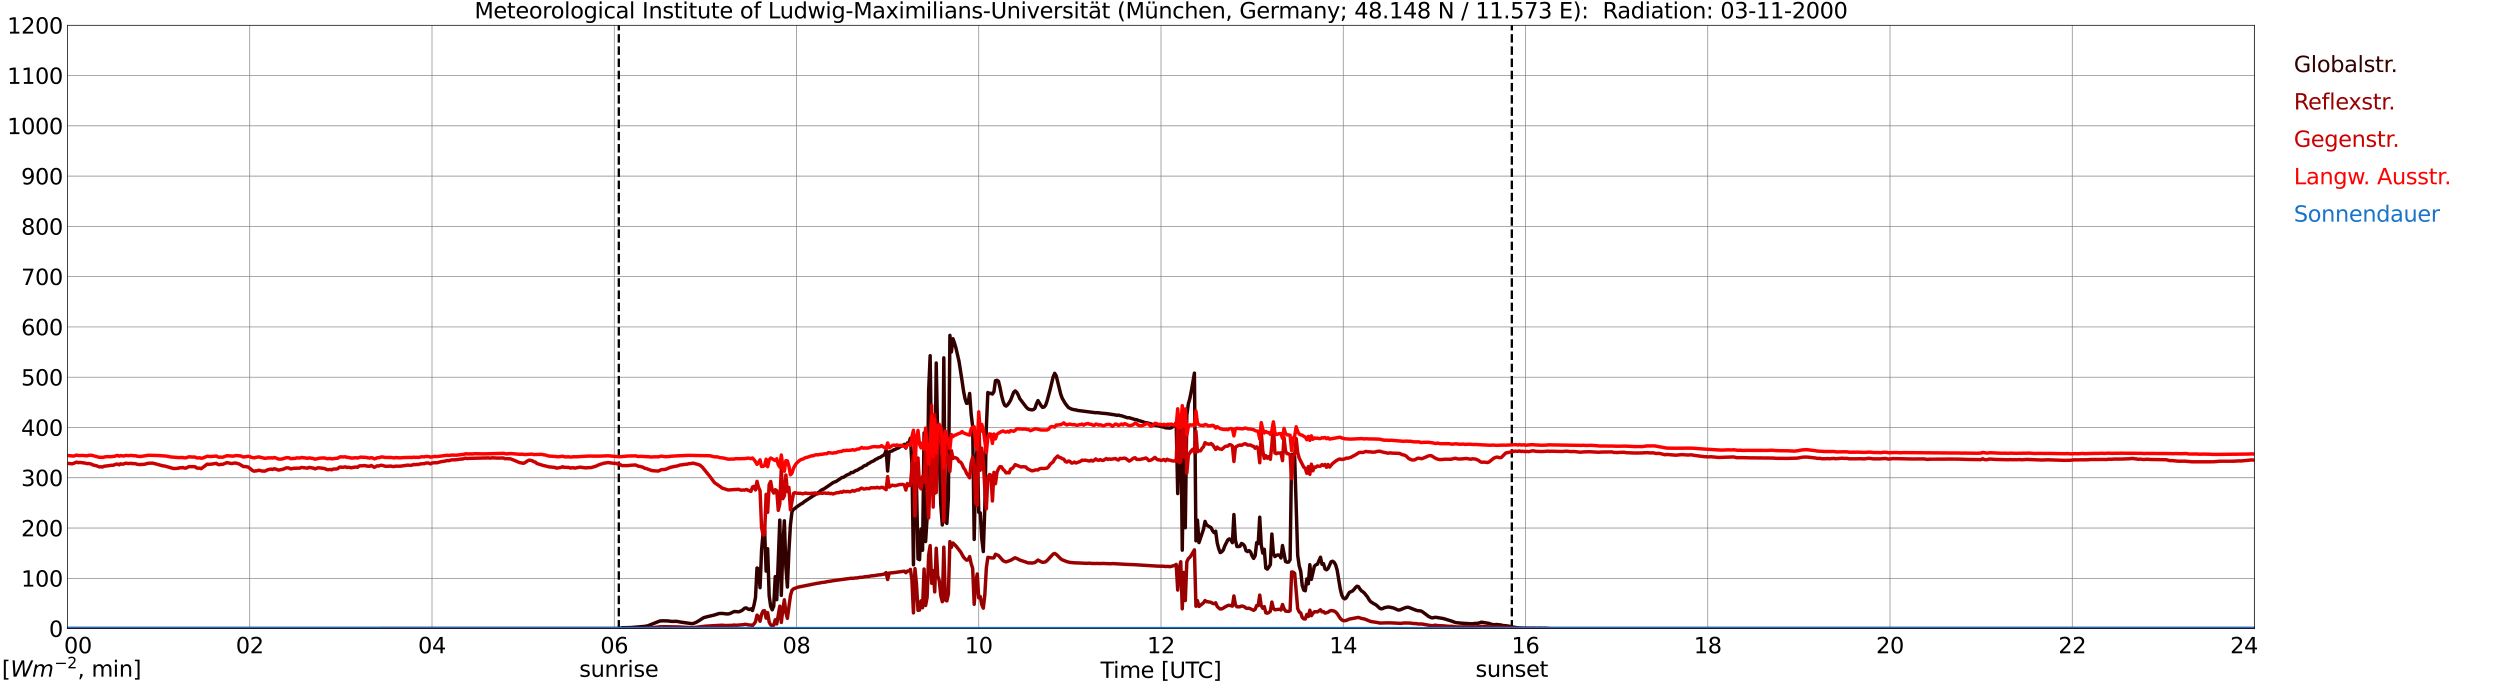 <?xml version="1.0" encoding="utf-8" standalone="no"?>
<!DOCTYPE svg PUBLIC "-//W3C//DTD SVG 1.1//EN"
  "http://www.w3.org/Graphics/SVG/1.1/DTD/svg11.dtd">
<svg xmlns:xlink="http://www.w3.org/1999/xlink" width="1085.4pt" height="296.64pt" viewBox="0 0 1085.4 296.64" xmlns="http://www.w3.org/2000/svg" version="1.1">
 <defs>
  <style type="text/css">*{stroke-linejoin: round; stroke-linecap: butt}</style>
 </defs>
 <g id="figure_1">
  <g id="patch_1">
   <path d="M 0 296.64 
L 1085.4 296.64 
L 1085.4 0 
L 0 0 
z
" style="fill: #ffffff"/>
  </g>
  <g id="axes_1">
   <g id="patch_2">
    <path d="M 29.306 272.909 
L 978.814 272.909 
L 978.814 10.976 
L 29.306 10.976 
z
" style="fill: #ffffff"/>
   </g>
   <g id="patch_3">
    <path d="M 978.814 272.909 
L 978.814 272.909 
L 978.814 10.976 
L 978.814 10.976 
z
" clip-path="url(#pb66723c565)" style="fill: #d3d3d3; opacity: 0.25; stroke: #d3d3d3; stroke-linejoin: miter"/>
   </g>
   <g id="matplotlib.axis_1">
    <g id="xtick_1">
     <g id="line2d_1">
      <path d="M 29.306 272.909 
L 29.306 10.976 
" clip-path="url(#pb66723c565)" style="fill: none; stroke: #808080; stroke-width: 0.3; stroke-linecap: square"/>
     </g>
     <g id="line2d_2"/>
     <g id="text_1">
      <!--    00 -->
      <g transform="translate(18.733 283.627) scale(0.095 -0.095)">
       <defs>
        <path id="DejaVuSans-20" transform="scale(0.016)"/>
        <path id="DejaVuSans-30" d="M 2034 4250 
Q 1547 4250 1301 3770 
Q 1056 3291 1056 2328 
Q 1056 1369 1301 889 
Q 1547 409 2034 409 
Q 2525 409 2770 889 
Q 3016 1369 3016 2328 
Q 3016 3291 2770 3770 
Q 2525 4250 2034 4250 
z
M 2034 4750 
Q 2819 4750 3233 4129 
Q 3647 3509 3647 2328 
Q 3647 1150 3233 529 
Q 2819 -91 2034 -91 
Q 1250 -91 836 529 
Q 422 1150 422 2328 
Q 422 3509 836 4129 
Q 1250 4750 2034 4750 
z
" transform="scale(0.016)"/>
       </defs>
       <use xlink:href="#DejaVuSans-20"/>
       <use xlink:href="#DejaVuSans-20" transform="translate(31.787 0)"/>
       <use xlink:href="#DejaVuSans-20" transform="translate(63.574 0)"/>
       <use xlink:href="#DejaVuSans-30" transform="translate(95.361 0)"/>
       <use xlink:href="#DejaVuSans-30" transform="translate(158.984 0)"/>
      </g>
     </g>
    </g>
    <g id="xtick_2">
     <g id="line2d_3">
      <path d="M 108.431 272.909 
L 108.431 10.976 
" clip-path="url(#pb66723c565)" style="fill: none; stroke: #808080; stroke-width: 0.3; stroke-linecap: square"/>
     </g>
     <g id="line2d_4"/>
     <g id="text_2">
      <!-- 02 -->
      <g transform="translate(102.387 283.627) scale(0.095 -0.095)">
       <defs>
        <path id="DejaVuSans-32" d="M 1228 531 
L 3431 531 
L 3431 0 
L 469 0 
L 469 531 
Q 828 903 1448 1529 
Q 2069 2156 2228 2338 
Q 2531 2678 2651 2914 
Q 2772 3150 2772 3378 
Q 2772 3750 2511 3984 
Q 2250 4219 1831 4219 
Q 1534 4219 1204 4116 
Q 875 4013 500 3803 
L 500 4441 
Q 881 4594 1212 4672 
Q 1544 4750 1819 4750 
Q 2544 4750 2975 4387 
Q 3406 4025 3406 3419 
Q 3406 3131 3298 2873 
Q 3191 2616 2906 2266 
Q 2828 2175 2409 1742 
Q 1991 1309 1228 531 
z
" transform="scale(0.016)"/>
       </defs>
       <use xlink:href="#DejaVuSans-30"/>
       <use xlink:href="#DejaVuSans-32" transform="translate(63.623 0)"/>
      </g>
     </g>
    </g>
    <g id="xtick_3">
     <g id="line2d_5">
      <path d="M 187.557 272.909 
L 187.557 10.976 
" clip-path="url(#pb66723c565)" style="fill: none; stroke: #808080; stroke-width: 0.3; stroke-linecap: square"/>
     </g>
     <g id="line2d_6"/>
     <g id="text_3">
      <!-- 04 -->
      <g transform="translate(181.513 283.627) scale(0.095 -0.095)">
       <defs>
        <path id="DejaVuSans-34" d="M 2419 4116 
L 825 1625 
L 2419 1625 
L 2419 4116 
z
M 2253 4666 
L 3047 4666 
L 3047 1625 
L 3713 1625 
L 3713 1100 
L 3047 1100 
L 3047 0 
L 2419 0 
L 2419 1100 
L 313 1100 
L 313 1709 
L 2253 4666 
z
" transform="scale(0.016)"/>
       </defs>
       <use xlink:href="#DejaVuSans-30"/>
       <use xlink:href="#DejaVuSans-34" transform="translate(63.623 0)"/>
      </g>
     </g>
    </g>
    <g id="xtick_4">
     <g id="line2d_7">
      <path d="M 266.683 272.909 
L 266.683 10.976 
" clip-path="url(#pb66723c565)" style="fill: none; stroke: #808080; stroke-width: 0.3; stroke-linecap: square"/>
     </g>
     <g id="line2d_8"/>
     <g id="text_4">
      <!-- 06 -->
      <g transform="translate(260.638 283.627) scale(0.095 -0.095)">
       <defs>
        <path id="DejaVuSans-36" d="M 2113 2584 
Q 1688 2584 1439 2293 
Q 1191 2003 1191 1497 
Q 1191 994 1439 701 
Q 1688 409 2113 409 
Q 2538 409 2786 701 
Q 3034 994 3034 1497 
Q 3034 2003 2786 2293 
Q 2538 2584 2113 2584 
z
M 3366 4563 
L 3366 3988 
Q 3128 4100 2886 4159 
Q 2644 4219 2406 4219 
Q 1781 4219 1451 3797 
Q 1122 3375 1075 2522 
Q 1259 2794 1537 2939 
Q 1816 3084 2150 3084 
Q 2853 3084 3261 2657 
Q 3669 2231 3669 1497 
Q 3669 778 3244 343 
Q 2819 -91 2113 -91 
Q 1303 -91 875 529 
Q 447 1150 447 2328 
Q 447 3434 972 4092 
Q 1497 4750 2381 4750 
Q 2619 4750 2861 4703 
Q 3103 4656 3366 4563 
z
" transform="scale(0.016)"/>
       </defs>
       <use xlink:href="#DejaVuSans-30"/>
       <use xlink:href="#DejaVuSans-36" transform="translate(63.623 0)"/>
      </g>
     </g>
    </g>
    <g id="xtick_5">
     <g id="line2d_9">
      <path d="M 345.808 272.909 
L 345.808 10.976 
" clip-path="url(#pb66723c565)" style="fill: none; stroke: #808080; stroke-width: 0.3; stroke-linecap: square"/>
     </g>
     <g id="line2d_10"/>
     <g id="text_5">
      <!-- 08 -->
      <g transform="translate(339.764 283.627) scale(0.095 -0.095)">
       <defs>
        <path id="DejaVuSans-38" d="M 2034 2216 
Q 1584 2216 1326 1975 
Q 1069 1734 1069 1313 
Q 1069 891 1326 650 
Q 1584 409 2034 409 
Q 2484 409 2743 651 
Q 3003 894 3003 1313 
Q 3003 1734 2745 1975 
Q 2488 2216 2034 2216 
z
M 1403 2484 
Q 997 2584 770 2862 
Q 544 3141 544 3541 
Q 544 4100 942 4425 
Q 1341 4750 2034 4750 
Q 2731 4750 3128 4425 
Q 3525 4100 3525 3541 
Q 3525 3141 3298 2862 
Q 3072 2584 2669 2484 
Q 3125 2378 3379 2068 
Q 3634 1759 3634 1313 
Q 3634 634 3220 271 
Q 2806 -91 2034 -91 
Q 1263 -91 848 271 
Q 434 634 434 1313 
Q 434 1759 690 2068 
Q 947 2378 1403 2484 
z
M 1172 3481 
Q 1172 3119 1398 2916 
Q 1625 2713 2034 2713 
Q 2441 2713 2670 2916 
Q 2900 3119 2900 3481 
Q 2900 3844 2670 4047 
Q 2441 4250 2034 4250 
Q 1625 4250 1398 4047 
Q 1172 3844 1172 3481 
z
" transform="scale(0.016)"/>
       </defs>
       <use xlink:href="#DejaVuSans-30"/>
       <use xlink:href="#DejaVuSans-38" transform="translate(63.623 0)"/>
      </g>
     </g>
    </g>
    <g id="xtick_6">
     <g id="line2d_11">
      <path d="M 424.934 272.909 
L 424.934 10.976 
" clip-path="url(#pb66723c565)" style="fill: none; stroke: #808080; stroke-width: 0.3; stroke-linecap: square"/>
     </g>
     <g id="line2d_12"/>
     <g id="text_6">
      <!-- 10 -->
      <g transform="translate(418.89 283.627) scale(0.095 -0.095)">
       <defs>
        <path id="DejaVuSans-31" d="M 794 531 
L 1825 531 
L 1825 4091 
L 703 3866 
L 703 4441 
L 1819 4666 
L 2450 4666 
L 2450 531 
L 3481 531 
L 3481 0 
L 794 0 
L 794 531 
z
" transform="scale(0.016)"/>
       </defs>
       <use xlink:href="#DejaVuSans-31"/>
       <use xlink:href="#DejaVuSans-30" transform="translate(63.623 0)"/>
      </g>
     </g>
    </g>
    <g id="xtick_7">
     <g id="line2d_13">
      <path d="M 504.06 272.909 
L 504.06 10.976 
" clip-path="url(#pb66723c565)" style="fill: none; stroke: #808080; stroke-width: 0.3; stroke-linecap: square"/>
     </g>
     <g id="line2d_14"/>
     <g id="text_7">
      <!-- 12 -->
      <g transform="translate(498.015 283.627) scale(0.095 -0.095)">
       <use xlink:href="#DejaVuSans-31"/>
       <use xlink:href="#DejaVuSans-32" transform="translate(63.623 0)"/>
      </g>
     </g>
    </g>
    <g id="xtick_8">
     <g id="line2d_15">
      <path d="M 583.185 272.909 
L 583.185 10.976 
" clip-path="url(#pb66723c565)" style="fill: none; stroke: #808080; stroke-width: 0.3; stroke-linecap: square"/>
     </g>
     <g id="line2d_16"/>
     <g id="text_8">
      <!-- 14 -->
      <g transform="translate(577.141 283.627) scale(0.095 -0.095)">
       <use xlink:href="#DejaVuSans-31"/>
       <use xlink:href="#DejaVuSans-34" transform="translate(63.623 0)"/>
      </g>
     </g>
    </g>
    <g id="xtick_9">
     <g id="line2d_17">
      <path d="M 662.311 272.909 
L 662.311 10.976 
" clip-path="url(#pb66723c565)" style="fill: none; stroke: #808080; stroke-width: 0.3; stroke-linecap: square"/>
     </g>
     <g id="line2d_18"/>
     <g id="text_9">
      <!-- 16 -->
      <g transform="translate(656.267 283.627) scale(0.095 -0.095)">
       <use xlink:href="#DejaVuSans-31"/>
       <use xlink:href="#DejaVuSans-36" transform="translate(63.623 0)"/>
      </g>
     </g>
    </g>
    <g id="xtick_10">
     <g id="line2d_19">
      <path d="M 741.437 272.909 
L 741.437 10.976 
" clip-path="url(#pb66723c565)" style="fill: none; stroke: #808080; stroke-width: 0.3; stroke-linecap: square"/>
     </g>
     <g id="line2d_20"/>
     <g id="text_10">
      <!-- 18 -->
      <g transform="translate(735.392 283.627) scale(0.095 -0.095)">
       <use xlink:href="#DejaVuSans-31"/>
       <use xlink:href="#DejaVuSans-38" transform="translate(63.623 0)"/>
      </g>
     </g>
    </g>
    <g id="xtick_11">
     <g id="line2d_21">
      <path d="M 820.562 272.909 
L 820.562 10.976 
" clip-path="url(#pb66723c565)" style="fill: none; stroke: #808080; stroke-width: 0.3; stroke-linecap: square"/>
     </g>
     <g id="line2d_22"/>
     <g id="text_11">
      <!-- 20 -->
      <g transform="translate(814.518 283.627) scale(0.095 -0.095)">
       <use xlink:href="#DejaVuSans-32"/>
       <use xlink:href="#DejaVuSans-30" transform="translate(63.623 0)"/>
      </g>
     </g>
    </g>
    <g id="xtick_12">
     <g id="line2d_23">
      <path d="M 899.688 272.909 
L 899.688 10.976 
" clip-path="url(#pb66723c565)" style="fill: none; stroke: #808080; stroke-width: 0.3; stroke-linecap: square"/>
     </g>
     <g id="line2d_24"/>
     <g id="text_12">
      <!-- 22 -->
      <g transform="translate(893.644 283.627) scale(0.095 -0.095)">
       <use xlink:href="#DejaVuSans-32"/>
       <use xlink:href="#DejaVuSans-32" transform="translate(63.623 0)"/>
      </g>
     </g>
    </g>
    <g id="xtick_13">
     <g id="line2d_25">
      <path d="M 978.814 272.909 
L 978.814 10.976 
" clip-path="url(#pb66723c565)" style="fill: none; stroke: #808080; stroke-width: 0.3; stroke-linecap: square"/>
     </g>
     <g id="line2d_26"/>
     <g id="text_13">
      <!-- 24    -->
      <g transform="translate(968.241 283.627) scale(0.095 -0.095)">
       <use xlink:href="#DejaVuSans-32"/>
       <use xlink:href="#DejaVuSans-34" transform="translate(63.623 0)"/>
       <use xlink:href="#DejaVuSans-20" transform="translate(127.246 0)"/>
       <use xlink:href="#DejaVuSans-20" transform="translate(159.033 0)"/>
       <use xlink:href="#DejaVuSans-20" transform="translate(190.82 0)"/>
      </g>
     </g>
    </g>
    <g id="text_14">
     <!-- Time [UTC] -->
     <g transform="translate(477.806 294.322) scale(0.095 -0.095)">
      <defs>
       <path id="DejaVuSans-54" d="M -19 4666 
L 3928 4666 
L 3928 4134 
L 2272 4134 
L 2272 0 
L 1638 0 
L 1638 4134 
L -19 4134 
L -19 4666 
z
" transform="scale(0.016)"/>
       <path id="DejaVuSans-69" d="M 603 3500 
L 1178 3500 
L 1178 0 
L 603 0 
L 603 3500 
z
M 603 4863 
L 1178 4863 
L 1178 4134 
L 603 4134 
L 603 4863 
z
" transform="scale(0.016)"/>
       <path id="DejaVuSans-6d" d="M 3328 2828 
Q 3544 3216 3844 3400 
Q 4144 3584 4550 3584 
Q 5097 3584 5394 3201 
Q 5691 2819 5691 2113 
L 5691 0 
L 5113 0 
L 5113 2094 
Q 5113 2597 4934 2840 
Q 4756 3084 4391 3084 
Q 3944 3084 3684 2787 
Q 3425 2491 3425 1978 
L 3425 0 
L 2847 0 
L 2847 2094 
Q 2847 2600 2669 2842 
Q 2491 3084 2119 3084 
Q 1678 3084 1418 2786 
Q 1159 2488 1159 1978 
L 1159 0 
L 581 0 
L 581 3500 
L 1159 3500 
L 1159 2956 
Q 1356 3278 1631 3431 
Q 1906 3584 2284 3584 
Q 2666 3584 2933 3390 
Q 3200 3197 3328 2828 
z
" transform="scale(0.016)"/>
       <path id="DejaVuSans-65" d="M 3597 1894 
L 3597 1613 
L 953 1613 
Q 991 1019 1311 708 
Q 1631 397 2203 397 
Q 2534 397 2845 478 
Q 3156 559 3463 722 
L 3463 178 
Q 3153 47 2828 -22 
Q 2503 -91 2169 -91 
Q 1331 -91 842 396 
Q 353 884 353 1716 
Q 353 2575 817 3079 
Q 1281 3584 2069 3584 
Q 2775 3584 3186 3129 
Q 3597 2675 3597 1894 
z
M 3022 2063 
Q 3016 2534 2758 2815 
Q 2500 3097 2075 3097 
Q 1594 3097 1305 2825 
Q 1016 2553 972 2059 
L 3022 2063 
z
" transform="scale(0.016)"/>
       <path id="DejaVuSans-5b" d="M 550 4863 
L 1875 4863 
L 1875 4416 
L 1125 4416 
L 1125 -397 
L 1875 -397 
L 1875 -844 
L 550 -844 
L 550 4863 
z
" transform="scale(0.016)"/>
       <path id="DejaVuSans-55" d="M 556 4666 
L 1191 4666 
L 1191 1831 
Q 1191 1081 1462 751 
Q 1734 422 2344 422 
Q 2950 422 3222 751 
Q 3494 1081 3494 1831 
L 3494 4666 
L 4128 4666 
L 4128 1753 
Q 4128 841 3676 375 
Q 3225 -91 2344 -91 
Q 1459 -91 1007 375 
Q 556 841 556 1753 
L 556 4666 
z
" transform="scale(0.016)"/>
       <path id="DejaVuSans-43" d="M 4122 4306 
L 4122 3641 
Q 3803 3938 3442 4084 
Q 3081 4231 2675 4231 
Q 1875 4231 1450 3742 
Q 1025 3253 1025 2328 
Q 1025 1406 1450 917 
Q 1875 428 2675 428 
Q 3081 428 3442 575 
Q 3803 722 4122 1019 
L 4122 359 
Q 3791 134 3420 21 
Q 3050 -91 2638 -91 
Q 1578 -91 968 557 
Q 359 1206 359 2328 
Q 359 3453 968 4101 
Q 1578 4750 2638 4750 
Q 3056 4750 3426 4639 
Q 3797 4528 4122 4306 
z
" transform="scale(0.016)"/>
       <path id="DejaVuSans-5d" d="M 1947 4863 
L 1947 -844 
L 622 -844 
L 622 -397 
L 1369 -397 
L 1369 4416 
L 622 4416 
L 622 4863 
L 1947 4863 
z
" transform="scale(0.016)"/>
      </defs>
      <use xlink:href="#DejaVuSans-54"/>
      <use xlink:href="#DejaVuSans-69" transform="translate(57.959 0)"/>
      <use xlink:href="#DejaVuSans-6d" transform="translate(85.742 0)"/>
      <use xlink:href="#DejaVuSans-65" transform="translate(183.154 0)"/>
      <use xlink:href="#DejaVuSans-20" transform="translate(244.678 0)"/>
      <use xlink:href="#DejaVuSans-5b" transform="translate(276.465 0)"/>
      <use xlink:href="#DejaVuSans-55" transform="translate(315.479 0)"/>
      <use xlink:href="#DejaVuSans-54" transform="translate(388.672 0)"/>
      <use xlink:href="#DejaVuSans-43" transform="translate(443.881 0)"/>
      <use xlink:href="#DejaVuSans-5d" transform="translate(513.705 0)"/>
     </g>
    </g>
   </g>
   <g id="matplotlib.axis_2">
    <g id="ytick_1">
     <g id="line2d_27">
      <path d="M 29.306 272.909 
L 978.814 272.909 
" clip-path="url(#pb66723c565)" style="fill: none; stroke: #808080; stroke-width: 0.3; stroke-linecap: square"/>
     </g>
     <g id="line2d_28"/>
     <g id="text_15">
      <!-- 0 -->
      <g transform="translate(21.261 276.518) scale(0.095 -0.095)">
       <use xlink:href="#DejaVuSans-30"/>
      </g>
     </g>
    </g>
    <g id="ytick_2">
     <g id="line2d_29">
      <path d="M 29.306 251.081 
L 978.814 251.081 
" clip-path="url(#pb66723c565)" style="fill: none; stroke: #808080; stroke-width: 0.3; stroke-linecap: square"/>
     </g>
     <g id="line2d_30"/>
     <g id="text_16">
      <!-- 100 -->
      <g transform="translate(9.173 254.69) scale(0.095 -0.095)">
       <use xlink:href="#DejaVuSans-31"/>
       <use xlink:href="#DejaVuSans-30" transform="translate(63.623 0)"/>
       <use xlink:href="#DejaVuSans-30" transform="translate(127.246 0)"/>
      </g>
     </g>
    </g>
    <g id="ytick_3">
     <g id="line2d_31">
      <path d="M 29.306 229.253 
L 978.814 229.253 
" clip-path="url(#pb66723c565)" style="fill: none; stroke: #808080; stroke-width: 0.3; stroke-linecap: square"/>
     </g>
     <g id="line2d_32"/>
     <g id="text_17">
      <!-- 200 -->
      <g transform="translate(9.173 232.863) scale(0.095 -0.095)">
       <use xlink:href="#DejaVuSans-32"/>
       <use xlink:href="#DejaVuSans-30" transform="translate(63.623 0)"/>
       <use xlink:href="#DejaVuSans-30" transform="translate(127.246 0)"/>
      </g>
     </g>
    </g>
    <g id="ytick_4">
     <g id="line2d_33">
      <path d="M 29.306 207.426 
L 978.814 207.426 
" clip-path="url(#pb66723c565)" style="fill: none; stroke: #808080; stroke-width: 0.3; stroke-linecap: square"/>
     </g>
     <g id="line2d_34"/>
     <g id="text_18">
      <!-- 300 -->
      <g transform="translate(9.173 211.035) scale(0.095 -0.095)">
       <defs>
        <path id="DejaVuSans-33" d="M 2597 2516 
Q 3050 2419 3304 2112 
Q 3559 1806 3559 1356 
Q 3559 666 3084 287 
Q 2609 -91 1734 -91 
Q 1441 -91 1130 -33 
Q 819 25 488 141 
L 488 750 
Q 750 597 1062 519 
Q 1375 441 1716 441 
Q 2309 441 2620 675 
Q 2931 909 2931 1356 
Q 2931 1769 2642 2001 
Q 2353 2234 1838 2234 
L 1294 2234 
L 1294 2753 
L 1863 2753 
Q 2328 2753 2575 2939 
Q 2822 3125 2822 3475 
Q 2822 3834 2567 4026 
Q 2313 4219 1838 4219 
Q 1578 4219 1281 4162 
Q 984 4106 628 3988 
L 628 4550 
Q 988 4650 1302 4700 
Q 1616 4750 1894 4750 
Q 2613 4750 3031 4423 
Q 3450 4097 3450 3541 
Q 3450 3153 3228 2886 
Q 3006 2619 2597 2516 
z
" transform="scale(0.016)"/>
       </defs>
       <use xlink:href="#DejaVuSans-33"/>
       <use xlink:href="#DejaVuSans-30" transform="translate(63.623 0)"/>
       <use xlink:href="#DejaVuSans-30" transform="translate(127.246 0)"/>
      </g>
     </g>
    </g>
    <g id="ytick_5">
     <g id="line2d_35">
      <path d="M 29.306 185.598 
L 978.814 185.598 
" clip-path="url(#pb66723c565)" style="fill: none; stroke: #808080; stroke-width: 0.3; stroke-linecap: square"/>
     </g>
     <g id="line2d_36"/>
     <g id="text_19">
      <!-- 400 -->
      <g transform="translate(9.173 189.207) scale(0.095 -0.095)">
       <use xlink:href="#DejaVuSans-34"/>
       <use xlink:href="#DejaVuSans-30" transform="translate(63.623 0)"/>
       <use xlink:href="#DejaVuSans-30" transform="translate(127.246 0)"/>
      </g>
     </g>
    </g>
    <g id="ytick_6">
     <g id="line2d_37">
      <path d="M 29.306 163.77 
L 978.814 163.77 
" clip-path="url(#pb66723c565)" style="fill: none; stroke: #808080; stroke-width: 0.3; stroke-linecap: square"/>
     </g>
     <g id="line2d_38"/>
     <g id="text_20">
      <!-- 500 -->
      <g transform="translate(9.173 167.379) scale(0.095 -0.095)">
       <defs>
        <path id="DejaVuSans-35" d="M 691 4666 
L 3169 4666 
L 3169 4134 
L 1269 4134 
L 1269 2991 
Q 1406 3038 1543 3061 
Q 1681 3084 1819 3084 
Q 2600 3084 3056 2656 
Q 3513 2228 3513 1497 
Q 3513 744 3044 326 
Q 2575 -91 1722 -91 
Q 1428 -91 1123 -41 
Q 819 9 494 109 
L 494 744 
Q 775 591 1075 516 
Q 1375 441 1709 441 
Q 2250 441 2565 725 
Q 2881 1009 2881 1497 
Q 2881 1984 2565 2268 
Q 2250 2553 1709 2553 
Q 1456 2553 1204 2497 
Q 953 2441 691 2322 
L 691 4666 
z
" transform="scale(0.016)"/>
       </defs>
       <use xlink:href="#DejaVuSans-35"/>
       <use xlink:href="#DejaVuSans-30" transform="translate(63.623 0)"/>
       <use xlink:href="#DejaVuSans-30" transform="translate(127.246 0)"/>
      </g>
     </g>
    </g>
    <g id="ytick_7">
     <g id="line2d_39">
      <path d="M 29.306 141.942 
L 978.814 141.942 
" clip-path="url(#pb66723c565)" style="fill: none; stroke: #808080; stroke-width: 0.3; stroke-linecap: square"/>
     </g>
     <g id="line2d_40"/>
     <g id="text_21">
      <!-- 600 -->
      <g transform="translate(9.173 145.551) scale(0.095 -0.095)">
       <use xlink:href="#DejaVuSans-36"/>
       <use xlink:href="#DejaVuSans-30" transform="translate(63.623 0)"/>
       <use xlink:href="#DejaVuSans-30" transform="translate(127.246 0)"/>
      </g>
     </g>
    </g>
    <g id="ytick_8">
     <g id="line2d_41">
      <path d="M 29.306 120.114 
L 978.814 120.114 
" clip-path="url(#pb66723c565)" style="fill: none; stroke: #808080; stroke-width: 0.3; stroke-linecap: square"/>
     </g>
     <g id="line2d_42"/>
     <g id="text_22">
      <!-- 700 -->
      <g transform="translate(9.173 123.724) scale(0.095 -0.095)">
       <defs>
        <path id="DejaVuSans-37" d="M 525 4666 
L 3525 4666 
L 3525 4397 
L 1831 0 
L 1172 0 
L 2766 4134 
L 525 4134 
L 525 4666 
z
" transform="scale(0.016)"/>
       </defs>
       <use xlink:href="#DejaVuSans-37"/>
       <use xlink:href="#DejaVuSans-30" transform="translate(63.623 0)"/>
       <use xlink:href="#DejaVuSans-30" transform="translate(127.246 0)"/>
      </g>
     </g>
    </g>
    <g id="ytick_9">
     <g id="line2d_43">
      <path d="M 29.306 98.287 
L 978.814 98.287 
" clip-path="url(#pb66723c565)" style="fill: none; stroke: #808080; stroke-width: 0.3; stroke-linecap: square"/>
     </g>
     <g id="line2d_44"/>
     <g id="text_23">
      <!-- 800 -->
      <g transform="translate(9.173 101.896) scale(0.095 -0.095)">
       <use xlink:href="#DejaVuSans-38"/>
       <use xlink:href="#DejaVuSans-30" transform="translate(63.623 0)"/>
       <use xlink:href="#DejaVuSans-30" transform="translate(127.246 0)"/>
      </g>
     </g>
    </g>
    <g id="ytick_10">
     <g id="line2d_45">
      <path d="M 29.306 76.459 
L 978.814 76.459 
" clip-path="url(#pb66723c565)" style="fill: none; stroke: #808080; stroke-width: 0.3; stroke-linecap: square"/>
     </g>
     <g id="line2d_46"/>
     <g id="text_24">
      <!-- 900 -->
      <g transform="translate(9.173 80.068) scale(0.095 -0.095)">
       <defs>
        <path id="DejaVuSans-39" d="M 703 97 
L 703 672 
Q 941 559 1184 500 
Q 1428 441 1663 441 
Q 2288 441 2617 861 
Q 2947 1281 2994 2138 
Q 2813 1869 2534 1725 
Q 2256 1581 1919 1581 
Q 1219 1581 811 2004 
Q 403 2428 403 3163 
Q 403 3881 828 4315 
Q 1253 4750 1959 4750 
Q 2769 4750 3195 4129 
Q 3622 3509 3622 2328 
Q 3622 1225 3098 567 
Q 2575 -91 1691 -91 
Q 1453 -91 1209 -44 
Q 966 3 703 97 
z
M 1959 2075 
Q 2384 2075 2632 2365 
Q 2881 2656 2881 3163 
Q 2881 3666 2632 3958 
Q 2384 4250 1959 4250 
Q 1534 4250 1286 3958 
Q 1038 3666 1038 3163 
Q 1038 2656 1286 2365 
Q 1534 2075 1959 2075 
z
" transform="scale(0.016)"/>
       </defs>
       <use xlink:href="#DejaVuSans-39"/>
       <use xlink:href="#DejaVuSans-30" transform="translate(63.623 0)"/>
       <use xlink:href="#DejaVuSans-30" transform="translate(127.246 0)"/>
      </g>
     </g>
    </g>
    <g id="ytick_11">
     <g id="line2d_47">
      <path d="M 29.306 54.631 
L 978.814 54.631 
" clip-path="url(#pb66723c565)" style="fill: none; stroke: #808080; stroke-width: 0.3; stroke-linecap: square"/>
     </g>
     <g id="line2d_48"/>
     <g id="text_25">
      <!-- 1000 -->
      <g transform="translate(3.128 58.24) scale(0.095 -0.095)">
       <use xlink:href="#DejaVuSans-31"/>
       <use xlink:href="#DejaVuSans-30" transform="translate(63.623 0)"/>
       <use xlink:href="#DejaVuSans-30" transform="translate(127.246 0)"/>
       <use xlink:href="#DejaVuSans-30" transform="translate(190.869 0)"/>
      </g>
     </g>
    </g>
    <g id="ytick_12">
     <g id="line2d_49">
      <path d="M 29.306 32.803 
L 978.814 32.803 
" clip-path="url(#pb66723c565)" style="fill: none; stroke: #808080; stroke-width: 0.3; stroke-linecap: square"/>
     </g>
     <g id="line2d_50"/>
     <g id="text_26">
      <!-- 1100 -->
      <g transform="translate(3.128 36.413) scale(0.095 -0.095)">
       <use xlink:href="#DejaVuSans-31"/>
       <use xlink:href="#DejaVuSans-31" transform="translate(63.623 0)"/>
       <use xlink:href="#DejaVuSans-30" transform="translate(127.246 0)"/>
       <use xlink:href="#DejaVuSans-30" transform="translate(190.869 0)"/>
      </g>
     </g>
    </g>
    <g id="ytick_13">
     <g id="line2d_51">
      <path d="M 29.306 10.976 
L 978.814 10.976 
" clip-path="url(#pb66723c565)" style="fill: none; stroke: #808080; stroke-width: 0.3; stroke-linecap: square"/>
     </g>
     <g id="line2d_52"/>
     <g id="text_27">
      <!-- 1200 -->
      <g transform="translate(3.128 14.585) scale(0.095 -0.095)">
       <use xlink:href="#DejaVuSans-31"/>
       <use xlink:href="#DejaVuSans-32" transform="translate(63.623 0)"/>
       <use xlink:href="#DejaVuSans-30" transform="translate(127.246 0)"/>
       <use xlink:href="#DejaVuSans-30" transform="translate(190.869 0)"/>
      </g>
     </g>
    </g>
   </g>
   <g id="line2d_53">
    <path d="M 268.661 272.909 
L 268.661 10.976 
" clip-path="url(#pb66723c565)" style="fill: none; stroke-dasharray: 3.7,1.6; stroke-dashoffset: 0; stroke: #000000"/>
   </g>
   <g id="line2d_54">
    <path d="M 656.377 272.909 
L 656.377 10.976 
" clip-path="url(#pb66723c565)" style="fill: none; stroke-dasharray: 3.7,1.6; stroke-dashoffset: 0; stroke: #000000"/>
   </g>
   <g id="line2d_55">
    <path d="M 29.306 272.909 
L 269.32 272.909 
L 269.98 272.544 
L 273.936 272.453 
L 279.87 271.948 
L 281.189 271.719 
L 286.464 269.615 
L 287.783 269.523 
L 289.761 269.569 
L 291.739 269.798 
L 293.717 269.753 
L 295.696 270.119 
L 297.014 270.3 
L 300.311 270.759 
L 300.971 270.713 
L 302.289 270.163 
L 303.608 269.386 
L 304.927 268.517 
L 305.586 268.15 
L 306.905 267.784 
L 310.202 267.007 
L 312.18 266.365 
L 313.499 266.319 
L 315.477 266.548 
L 316.136 266.548 
L 316.796 266.411 
L 318.774 265.496 
L 320.752 265.634 
L 322.071 265.084 
L 323.39 263.986 
L 324.049 263.94 
L 324.708 264.398 
L 325.368 264.627 
L 326.027 264.306 
L 326.686 265.084 
L 327.346 262.75 
L 328.005 259.456 
L 328.665 246.598 
L 329.324 247.01 
L 329.983 255.154 
L 330.643 238.818 
L 331.302 231.268 
L 331.961 230.124 
L 332.621 247.971 
L 333.28 238.222 
L 333.94 258.631 
L 334.599 263.254 
L 335.258 264.765 
L 335.918 263.209 
L 336.577 250.35 
L 337.236 260.371 
L 338.555 225.822 
L 339.215 258.496 
L 339.874 237.995 
L 340.533 226.097 
L 341.193 246.048 
L 341.852 254.879 
L 342.512 239.277 
L 343.171 227.926 
L 343.83 222.253 
L 344.49 221.109 
L 345.149 220.743 
L 345.808 220.147 
L 347.127 219.232 
L 347.787 218.776 
L 348.446 218.455 
L 349.105 217.859 
L 351.743 216.122 
L 353.062 215.251 
L 353.721 214.886 
L 355.04 213.969 
L 355.699 213.559 
L 356.359 212.963 
L 357.018 212.551 
L 357.677 212.278 
L 359.655 210.951 
L 361.634 209.578 
L 362.293 209.257 
L 362.952 209.074 
L 365.59 207.288 
L 366.249 207.199 
L 367.568 206.282 
L 368.887 205.734 
L 369.546 205.138 
L 370.206 205.184 
L 371.524 204.315 
L 372.184 204.132 
L 373.502 203.309 
L 374.162 203.08 
L 374.821 202.484 
L 375.481 202.117 
L 376.14 201.982 
L 376.799 201.34 
L 377.459 201.065 
L 378.118 200.609 
L 379.437 200.013 
L 380.096 199.465 
L 380.756 199.236 
L 381.415 198.777 
L 382.074 198.594 
L 384.053 197.313 
L 384.712 195.392 
L 385.371 204.498 
L 386.031 196.215 
L 386.69 195.94 
L 387.349 195.802 
L 388.009 195.3 
L 388.668 195.117 
L 389.328 194.704 
L 389.987 194.521 
L 391.306 193.652 
L 391.965 193.469 
L 392.624 192.921 
L 393.284 194.521 
L 393.943 192.325 
L 394.603 192.371 
L 395.262 190.267 
L 395.921 201.386 
L 396.581 245.225 
L 397.24 189.304 
L 397.899 210.492 
L 398.559 242.662 
L 399.218 242.983 
L 399.878 229.666 
L 400.537 238.91 
L 401.196 187.979 
L 401.856 235.112 
L 402.515 224.724 
L 403.175 169.766 
L 403.834 154.436 
L 404.493 202.073 
L 405.153 189.992 
L 405.812 214.107 
L 406.471 157.593 
L 407.131 191.09 
L 407.79 198.456 
L 408.45 219.095 
L 409.109 227.926 
L 409.768 155.351 
L 410.428 226.507 
L 411.087 227.241 
L 411.746 216.213 
L 412.406 145.605 
L 413.065 152.788 
L 413.725 147.067 
L 414.384 148.853 
L 415.043 151.14 
L 416.362 156.862 
L 417.681 165.326 
L 418.34 169.858 
L 419 173.197 
L 419.659 175.12 
L 420.318 174.937 
L 420.978 170.818 
L 421.637 179.787 
L 422.297 185.187 
L 422.956 234.197 
L 423.615 202.3 
L 424.275 194.294 
L 424.934 222.436 
L 425.593 222.663 
L 426.253 233.831 
L 426.912 239.458 
L 427.572 220.238 
L 428.231 185.506 
L 428.89 170.406 
L 429.55 170.864 
L 430.209 170.727 
L 430.869 171.093 
L 431.528 170.039 
L 432.187 165.28 
L 432.847 165.097 
L 433.506 165.556 
L 434.165 168.256 
L 434.825 171.641 
L 435.484 174.204 
L 436.144 175.898 
L 436.803 176.31 
L 437.462 175.76 
L 438.122 174.845 
L 438.781 173.702 
L 440.1 170.314 
L 440.759 169.72 
L 441.419 170.314 
L 442.078 171.504 
L 442.737 173.06 
L 445.375 176.537 
L 446.034 177.27 
L 446.694 177.683 
L 448.012 177.956 
L 448.672 177.818 
L 449.331 177.316 
L 449.991 175.302 
L 450.65 173.929 
L 451.969 176.081 
L 452.628 176.858 
L 453.287 176.72 
L 453.947 175.943 
L 454.606 174.066 
L 455.925 169.124 
L 457.244 163.589 
L 457.903 162.078 
L 458.563 163.176 
L 460.541 171.185 
L 461.2 172.968 
L 462.519 175.21 
L 463.838 176.904 
L 465.156 177.591 
L 466.475 177.91 
L 467.134 177.956 
L 467.794 178.185 
L 475.706 179.191 
L 476.366 179.145 
L 479.003 179.466 
L 480.322 179.558 
L 484.278 180.154 
L 484.938 180.335 
L 485.597 180.2 
L 486.256 180.427 
L 486.916 180.518 
L 489.553 181.389 
L 490.213 181.344 
L 492.85 182.166 
L 493.51 182.212 
L 494.169 182.533 
L 496.147 183.081 
L 496.807 183.402 
L 498.125 183.585 
L 499.444 183.952 
L 501.422 184.637 
L 502.741 184.821 
L 504.06 185.187 
L 505.379 185.506 
L 506.038 185.735 
L 508.016 185.873 
L 508.675 185.644 
L 509.994 184.591 
L 510.654 183.494 
L 511.313 214.29 
L 511.972 189.533 
L 512.632 180.246 
L 513.291 238.864 
L 513.95 192.325 
L 514.61 229.116 
L 515.269 180.246 
L 515.929 175.347 
L 516.588 172.968 
L 517.247 169.674 
L 518.566 161.987 
L 519.226 234.791 
L 519.885 225.822 
L 520.544 235.568 
L 522.522 229.758 
L 523.182 226.372 
L 523.841 227.926 
L 525.819 229.116 
L 526.479 230.443 
L 527.138 231.268 
L 527.797 230.626 
L 528.457 235.66 
L 529.116 238.222 
L 529.776 239.916 
L 530.435 239.549 
L 531.094 238.772 
L 531.754 236.987 
L 533.073 234.378 
L 533.732 233.968 
L 534.391 234.47 
L 535.051 235.614 
L 535.71 223.397 
L 536.369 234.47 
L 537.029 237.262 
L 537.688 237.308 
L 538.348 237.17 
L 539.007 235.935 
L 539.666 236.256 
L 540.326 237.033 
L 540.985 239.093 
L 541.644 239.458 
L 542.304 239.047 
L 542.963 239.687 
L 543.623 241.381 
L 544.282 242.433 
L 544.941 241.243 
L 545.601 235.614 
L 546.26 235.981 
L 546.919 224.541 
L 547.579 236.576 
L 548.238 240.145 
L 548.898 238.497 
L 549.557 246.643 
L 550.216 247.1 
L 550.876 246.231 
L 551.535 245.133 
L 552.195 231.862 
L 552.854 240.329 
L 553.513 241.656 
L 554.173 241.152 
L 554.832 240.922 
L 555.491 241.06 
L 556.151 242.25 
L 556.81 236.849 
L 558.129 243.806 
L 558.788 244.081 
L 559.448 244.035 
L 560.107 242.983 
L 560.766 197.45 
L 561.426 197.221 
L 562.085 198.138 
L 563.404 241.106 
L 564.063 245.729 
L 564.723 248.016 
L 565.382 254.24 
L 566.042 256.206 
L 566.701 256.481 
L 567.36 251.356 
L 568.02 253.462 
L 568.679 245.179 
L 569.338 251.539 
L 570.657 245.818 
L 571.317 245.225 
L 571.976 244.95 
L 573.295 241.929 
L 573.954 244.995 
L 574.613 244.72 
L 575.273 247.01 
L 575.932 247.375 
L 576.592 246.827 
L 577.91 243.898 
L 578.57 243.668 
L 579.229 244.127 
L 579.889 245.27 
L 580.548 247.558 
L 581.867 255.612 
L 582.526 258.358 
L 583.185 259.594 
L 583.845 260.004 
L 584.504 259.548 
L 585.823 257.215 
L 587.142 256.619 
L 587.801 255.979 
L 588.46 255.154 
L 589.12 254.515 
L 589.779 254.698 
L 590.439 255.75 
L 591.098 256.527 
L 591.757 256.94 
L 592.417 257.579 
L 593.736 259.227 
L 594.395 260.371 
L 595.054 261.194 
L 596.373 262.065 
L 597.032 262.386 
L 597.692 262.842 
L 599.011 264.077 
L 599.67 264.352 
L 600.329 264.215 
L 600.989 263.848 
L 602.307 263.575 
L 602.967 263.529 
L 604.945 263.94 
L 606.923 264.811 
L 607.582 264.857 
L 610.22 263.802 
L 610.879 263.667 
L 611.539 263.667 
L 614.836 264.948 
L 615.495 265.129 
L 616.814 265.221 
L 617.473 265.542 
L 619.451 267.007 
L 620.111 267.557 
L 621.429 268.196 
L 622.089 268.242 
L 622.748 268.059 
L 623.408 268.013 
L 626.705 268.563 
L 630.001 269.569 
L 631.98 270.3 
L 634.617 270.575 
L 639.233 270.85 
L 639.892 270.713 
L 641.211 270.621 
L 641.87 270.575 
L 643.189 270.119 
L 646.486 270.667 
L 647.805 271.125 
L 649.123 271.217 
L 649.783 271.125 
L 651.761 271.355 
L 652.42 271.582 
L 653.739 271.673 
L 655.058 271.857 
L 656.377 272.132 
L 659.674 272.725 
L 660.333 272.682 
L 661.652 272.771 
L 671.542 272.863 
L 673.521 272.909 
L 978.154 272.909 
L 978.154 272.909 
" clip-path="url(#pb66723c565)" style="fill: none; stroke: #330000; stroke-width: 1.5; stroke-linecap: square"/>
   </g>
   <g id="line2d_56">
    <path d="M 29.306 272.909 
L 276.573 272.885 
L 277.233 272.791 
L 278.552 272.885 
L 279.87 272.791 
L 281.849 272.697 
L 283.167 272.512 
L 286.464 272.14 
L 288.442 272.092 
L 294.377 272.186 
L 299.652 272.466 
L 301.63 272.418 
L 306.246 271.861 
L 313.499 271.442 
L 314.818 271.582 
L 318.114 271.488 
L 318.774 271.348 
L 319.433 271.488 
L 322.73 271.208 
L 323.39 271.069 
L 324.049 271.115 
L 325.368 271.394 
L 326.027 271.348 
L 326.686 271.628 
L 327.346 270.883 
L 328.005 269.951 
L 328.665 267.066 
L 329.324 267.812 
L 329.983 269.72 
L 330.643 266.694 
L 331.302 265.252 
L 331.961 265.158 
L 332.621 268.369 
L 333.28 265.996 
L 333.94 270.091 
L 334.599 271.302 
L 335.258 271.673 
L 335.918 271.442 
L 336.577 269.067 
L 337.236 270.883 
L 338.555 263.204 
L 339.215 270.231 
L 339.874 264.599 
L 340.533 260.41 
L 341.193 265.95 
L 341.852 268.462 
L 343.171 258.642 
L 343.83 256.315 
L 344.49 255.665 
L 346.468 254.918 
L 355.04 253.198 
L 355.699 253.15 
L 356.359 252.965 
L 358.337 252.731 
L 358.996 252.546 
L 360.315 252.36 
L 362.293 252.033 
L 369.546 251.057 
L 370.206 251.103 
L 371.524 250.917 
L 372.184 250.917 
L 373.502 250.638 
L 374.162 250.684 
L 375.481 250.404 
L 377.459 250.219 
L 378.118 250.033 
L 379.437 249.939 
L 381.415 249.614 
L 382.734 249.475 
L 384.053 249.195 
L 384.712 248.59 
L 385.371 251.616 
L 386.031 248.822 
L 388.668 248.542 
L 392.624 247.984 
L 393.284 248.636 
L 393.943 247.938 
L 394.603 247.938 
L 395.262 247.194 
L 395.921 251.756 
L 396.581 266.09 
L 397.24 246.868 
L 397.899 253.615 
L 398.559 264.972 
L 399.218 264.878 
L 399.878 260.877 
L 400.537 263.855 
L 401.196 247.054 
L 401.856 262.877 
L 402.515 259.387 
L 403.175 241.049 
L 403.834 236.86 
L 404.493 253.244 
L 405.153 247.706 
L 405.812 256.968 
L 406.471 238.026 
L 407.131 249.939 
L 407.79 252.172 
L 408.45 258.55 
L 409.109 261.248 
L 409.768 237.559 
L 410.428 260.55 
L 411.087 260.877 
L 411.746 257.898 
L 412.406 235.14 
L 413.065 237.607 
L 413.725 235.745 
L 415.043 237.048 
L 417.022 239.56 
L 418.34 241.887 
L 419 242.632 
L 419.659 243.19 
L 420.318 243.051 
L 420.978 241.656 
L 421.637 244.727 
L 422.297 246.774 
L 422.956 262.366 
L 423.615 252.871 
L 424.275 249.195 
L 424.934 259.574 
L 425.593 259.015 
L 426.253 262.552 
L 426.912 264.042 
L 427.572 258.317 
L 428.231 246.589 
L 428.89 241.981 
L 430.209 242.167 
L 430.869 242.26 
L 431.528 242.167 
L 432.187 240.632 
L 433.506 241.189 
L 435.484 243.424 
L 436.144 243.749 
L 436.803 243.935 
L 438.122 243.518 
L 439.44 242.911 
L 440.1 242.446 
L 440.759 242.167 
L 442.078 242.771 
L 442.737 243.144 
L 444.716 243.795 
L 446.034 244.262 
L 446.694 244.448 
L 447.353 244.354 
L 448.012 244.493 
L 449.331 244.214 
L 450.65 243.144 
L 451.969 243.889 
L 452.628 244.122 
L 453.287 244.074 
L 453.947 243.889 
L 454.606 243.378 
L 457.244 240.538 
L 457.903 240.305 
L 458.563 240.678 
L 460.541 242.632 
L 461.2 243.051 
L 463.178 243.843 
L 464.497 244.168 
L 466.475 244.354 
L 469.113 244.448 
L 471.75 244.587 
L 473.069 244.493 
L 473.728 244.633 
L 475.047 244.633 
L 475.706 244.681 
L 476.366 244.587 
L 477.025 244.681 
L 479.003 244.633 
L 482.3 244.773 
L 482.96 244.681 
L 489.553 245.052 
L 492.191 245.146 
L 502.741 245.797 
L 505.379 245.845 
L 506.038 245.984 
L 506.697 245.89 
L 508.016 246.03 
L 509.335 245.657 
L 509.994 245.471 
L 510.654 245.052 
L 511.313 256.176 
L 511.972 246.729 
L 512.632 243.889 
L 513.291 264.32 
L 513.95 248.542 
L 514.61 260.738 
L 515.269 243.935 
L 515.929 242.54 
L 516.588 241.935 
L 517.247 241.003 
L 518.566 238.722 
L 519.226 263.204 
L 519.885 260.783 
L 520.544 263.296 
L 522.522 261.713 
L 523.182 260.738 
L 523.841 261.203 
L 525.16 261.388 
L 525.819 261.528 
L 526.479 261.947 
L 527.138 262.132 
L 527.797 261.713 
L 528.457 263.296 
L 529.116 263.949 
L 529.776 264.413 
L 530.435 264.32 
L 531.094 264.042 
L 531.754 263.575 
L 533.073 262.877 
L 533.732 262.785 
L 535.051 263.156 
L 535.71 258.736 
L 536.369 262.6 
L 537.029 263.436 
L 538.348 263.436 
L 539.007 263.11 
L 539.666 263.204 
L 540.326 263.484 
L 540.985 264.042 
L 541.644 264.134 
L 542.304 264.042 
L 544.282 264.972 
L 544.941 264.553 
L 545.601 262.877 
L 546.26 262.925 
L 546.919 258.363 
L 547.579 262.971 
L 548.238 264.088 
L 548.898 263.39 
L 549.557 266.042 
L 550.216 266.23 
L 550.876 265.902 
L 551.535 265.391 
L 552.195 261.388 
L 552.854 264.134 
L 553.513 264.739 
L 555.491 264.507 
L 556.151 264.833 
L 556.81 262.46 
L 557.47 264.228 
L 558.129 265.297 
L 559.448 265.485 
L 560.107 265.112 
L 560.766 248.311 
L 561.426 248.403 
L 562.085 248.916 
L 563.404 264.228 
L 564.063 265.671 
L 564.723 266.136 
L 565.382 268.091 
L 566.042 268.696 
L 566.701 268.742 
L 567.36 266.788 
L 568.02 267.672 
L 568.679 264.926 
L 569.338 267.299 
L 569.998 266.321 
L 570.657 265.623 
L 571.317 265.577 
L 571.976 265.671 
L 573.295 264.739 
L 573.954 265.623 
L 574.613 265.531 
L 575.273 266.181 
L 576.592 265.81 
L 577.251 265.297 
L 577.91 265.066 
L 579.229 265.297 
L 579.889 265.717 
L 580.548 266.415 
L 581.867 268.462 
L 582.526 269.115 
L 583.185 269.44 
L 583.845 269.486 
L 584.504 269.347 
L 585.823 268.788 
L 589.779 268.043 
L 591.098 268.508 
L 592.417 268.742 
L 595.054 269.811 
L 598.351 270.324 
L 599.011 270.51 
L 602.307 270.418 
L 603.626 270.418 
L 608.242 270.65 
L 609.561 270.464 
L 612.198 270.51 
L 613.517 270.698 
L 614.836 270.743 
L 615.495 270.883 
L 617.473 270.929 
L 620.77 271.534 
L 622.089 271.673 
L 622.748 271.488 
L 623.408 271.442 
L 624.067 271.628 
L 626.705 271.721 
L 628.683 271.907 
L 630.661 271.953 
L 631.98 272.186 
L 641.87 272.14 
L 643.189 271.953 
L 644.508 272.047 
L 648.464 272.28 
L 650.442 272.186 
L 653.739 272.372 
L 654.399 272.326 
L 657.036 272.605 
L 660.992 272.837 
L 663.63 272.745 
L 664.289 272.837 
L 666.267 272.745 
L 667.586 272.837 
L 668.246 272.745 
L 670.224 272.791 
L 670.883 272.745 
L 672.861 272.909 
L 978.154 272.909 
L 978.154 272.909 
" clip-path="url(#pb66723c565)" style="fill: none; stroke: #990000; stroke-width: 1.5; stroke-linecap: square"/>
   </g>
   <g id="line2d_57">
    <path d="M 29.306 201.17 
L 31.284 201.364 
L 31.943 201.178 
L 33.262 200.622 
L 33.921 200.89 
L 34.581 200.746 
L 36.559 200.997 
L 37.878 201.288 
L 38.537 201.218 
L 39.856 201.573 
L 40.515 201.921 
L 41.834 202.2 
L 43.153 202.728 
L 43.812 202.658 
L 44.472 202.763 
L 45.131 202.438 
L 47.768 202.106 
L 48.428 201.986 
L 49.087 202.021 
L 50.406 201.532 
L 51.065 201.488 
L 51.725 201.811 
L 52.384 201.355 
L 53.043 201.541 
L 53.703 201.451 
L 54.362 201.139 
L 55.022 201.141 
L 55.681 201.264 
L 57 201.137 
L 57.659 201.34 
L 58.319 201.268 
L 58.978 201.364 
L 59.637 201.6 
L 60.956 201.72 
L 61.615 201.595 
L 62.275 201.615 
L 62.934 201.523 
L 64.253 201.135 
L 66.231 201.063 
L 67.55 201.397 
L 70.847 202.281 
L 71.506 202.327 
L 75.462 203.442 
L 77.441 203.287 
L 78.1 203.053 
L 78.759 203.112 
L 79.419 202.951 
L 80.078 203.237 
L 80.737 203.23 
L 82.056 202.584 
L 84.694 202.628 
L 85.353 203.156 
L 86.013 203.285 
L 86.672 203.235 
L 87.331 203.49 
L 89.969 201.512 
L 90.628 201.622 
L 91.947 201.491 
L 93.925 201.157 
L 94.584 201.641 
L 95.244 201.772 
L 95.903 201.565 
L 96.563 201.641 
L 98.541 200.836 
L 100.519 201.277 
L 101.838 201.03 
L 102.497 201.061 
L 103.816 201.445 
L 105.794 202.61 
L 106.453 202.54 
L 107.772 202.774 
L 109.75 204.374 
L 110.41 204.59 
L 111.069 204.396 
L 111.728 204.391 
L 112.388 204.13 
L 113.707 204.492 
L 115.025 204.544 
L 116.344 203.9 
L 117.663 203.658 
L 118.322 203.837 
L 118.982 203.51 
L 119.641 203.647 
L 120.96 204.097 
L 122.938 203.7 
L 124.257 203.128 
L 124.916 203.119 
L 125.575 203.239 
L 126.235 203.595 
L 127.553 203.307 
L 130.191 203.254 
L 130.85 202.94 
L 133.488 203.27 
L 134.147 202.916 
L 136.125 203.263 
L 136.785 203.571 
L 138.104 203.077 
L 140.741 203.381 
L 142.06 203.9 
L 142.719 203.911 
L 143.379 203.806 
L 144.038 203.983 
L 144.697 203.632 
L 146.016 203.612 
L 146.676 203.468 
L 147.335 202.826 
L 147.994 202.776 
L 148.654 202.912 
L 149.972 202.68 
L 150.632 202.988 
L 151.291 202.855 
L 152.61 203.115 
L 153.269 202.914 
L 154.588 202.772 
L 155.247 202.892 
L 155.907 202.313 
L 156.566 202.226 
L 157.226 202.265 
L 157.885 202.143 
L 158.544 202.172 
L 159.204 202.344 
L 160.523 202.455 
L 161.182 202.102 
L 162.501 202.896 
L 163.819 202.226 
L 164.479 202.348 
L 165.138 202.045 
L 165.798 202.001 
L 167.116 202.381 
L 167.776 202.462 
L 169.754 202.348 
L 170.413 202.532 
L 171.073 202.564 
L 171.732 202.381 
L 173.71 202.412 
L 175.029 202.228 
L 177.007 201.94 
L 178.326 202.036 
L 178.985 201.903 
L 179.645 201.63 
L 180.304 201.755 
L 180.963 201.608 
L 181.623 201.687 
L 182.282 201.44 
L 183.601 201.312 
L 184.26 201.322 
L 184.92 201.023 
L 185.579 200.995 
L 186.238 201.087 
L 186.898 201.397 
L 187.557 201.039 
L 188.876 200.858 
L 189.535 200.956 
L 191.513 200.441 
L 193.492 200.148 
L 194.151 199.908 
L 194.81 200.026 
L 196.129 199.642 
L 197.448 199.64 
L 198.767 199.506 
L 200.085 199.297 
L 200.745 199.303 
L 202.063 198.917 
L 202.723 199.07 
L 204.042 198.996 
L 208.657 198.873 
L 211.295 198.825 
L 211.954 198.775 
L 212.614 198.908 
L 213.932 198.751 
L 215.91 198.887 
L 218.548 198.836 
L 219.207 199.146 
L 221.186 199.155 
L 221.845 199.284 
L 225.801 200.914 
L 226.461 200.958 
L 227.12 201.161 
L 227.779 200.949 
L 229.098 200.067 
L 229.757 199.755 
L 231.076 200.022 
L 231.736 200.48 
L 232.395 200.6 
L 233.054 201.218 
L 235.692 202.045 
L 237.011 202.351 
L 238.329 202.687 
L 240.967 202.944 
L 241.626 203.263 
L 243.604 202.936 
L 244.264 202.63 
L 244.923 202.894 
L 246.901 202.933 
L 247.561 203.195 
L 248.88 203.047 
L 249.539 203.246 
L 251.517 202.848 
L 252.176 202.848 
L 254.155 203.13 
L 256.792 202.975 
L 258.77 202.379 
L 260.089 201.763 
L 262.067 201.128 
L 264.045 200.812 
L 266.023 201.109 
L 267.342 201.161 
L 268.002 201.392 
L 268.661 201.486 
L 269.32 201.739 
L 269.98 202.156 
L 272.617 202.137 
L 273.936 201.988 
L 275.914 201.864 
L 277.233 202.444 
L 277.892 202.503 
L 279.211 202.864 
L 279.87 203.307 
L 280.53 203.414 
L 282.508 204.132 
L 283.167 204.333 
L 285.805 204.527 
L 287.124 203.887 
L 288.442 203.811 
L 289.102 203.721 
L 290.42 203.158 
L 291.08 202.879 
L 294.377 202.226 
L 295.036 201.945 
L 297.674 201.563 
L 298.333 201.543 
L 298.992 201.329 
L 300.311 201.213 
L 300.971 201.078 
L 303.608 201.807 
L 304.267 202.248 
L 304.927 202.824 
L 308.224 206.882 
L 310.202 209.554 
L 312.839 211.357 
L 313.499 211.902 
L 316.136 212.734 
L 320.752 212.433 
L 321.411 212.758 
L 322.071 212.802 
L 322.73 212.732 
L 323.39 212.782 
L 324.049 212.507 
L 325.368 213.083 
L 326.027 213.341 
L 326.686 211.461 
L 327.346 211.152 
L 328.005 212.714 
L 328.665 208.997 
L 329.324 211.584 
L 329.983 213.009 
L 330.643 229.05 
L 331.302 232.324 
L 331.961 231.951 
L 332.621 214.602 
L 333.28 222.46 
L 333.94 210.409 
L 334.599 209.047 
L 335.258 212.854 
L 335.918 214.068 
L 336.577 212.607 
L 337.236 213.02 
L 337.896 221.563 
L 338.555 218.745 
L 339.215 203.3 
L 339.874 216.517 
L 340.533 215.249 
L 341.193 206.227 
L 341.852 213.461 
L 342.512 211.623 
L 343.171 221.354 
L 344.49 214.24 
L 345.149 213.889 
L 345.808 214.135 
L 347.127 214.181 
L 347.787 214.183 
L 348.446 214.415 
L 349.765 214.037 
L 350.424 214.234 
L 351.083 214.199 
L 351.743 214.33 
L 352.402 214.09 
L 353.062 214.242 
L 353.721 213.978 
L 354.38 214.327 
L 355.04 214.399 
L 355.699 214.175 
L 356.359 214.096 
L 357.018 214.203 
L 357.677 214.042 
L 358.337 214.076 
L 358.996 214.223 
L 359.655 214.037 
L 360.315 214.336 
L 360.974 214.183 
L 361.634 214.472 
L 362.952 214.013 
L 363.612 213.878 
L 364.271 213.893 
L 364.93 213.539 
L 365.59 213.751 
L 366.249 213.264 
L 366.909 213.474 
L 368.227 213.363 
L 368.887 213.559 
L 369.546 213.323 
L 370.206 212.968 
L 370.865 213.271 
L 372.184 212.658 
L 372.843 212.758 
L 373.502 212.16 
L 374.162 211.931 
L 374.821 212.267 
L 375.481 212.321 
L 376.14 212.07 
L 377.459 212.162 
L 378.118 211.73 
L 378.777 211.811 
L 379.437 211.715 
L 380.096 211.846 
L 380.756 211.56 
L 381.415 211.8 
L 382.074 211.802 
L 382.734 211.56 
L 383.393 211.643 
L 384.712 212.61 
L 385.371 206.939 
L 386.031 211.49 
L 387.349 210.636 
L 388.668 210.887 
L 390.646 210.366 
L 391.965 210.307 
L 392.624 210.577 
L 393.284 212.762 
L 393.943 209.938 
L 394.603 210.85 
L 395.262 210.606 
L 395.921 203.01 
L 396.581 197.922 
L 397.24 224.026 
L 397.899 202.892 
L 398.559 198.862 
L 399.218 211.141 
L 399.878 212.239 
L 400.537 206.836 
L 401.196 209.508 
L 401.856 194.403 
L 402.515 213.459 
L 403.175 224.864 
L 403.834 208.054 
L 404.493 176.035 
L 405.153 220.151 
L 405.812 180.097 
L 406.471 213.86 
L 407.131 188.197 
L 407.79 185.554 
L 408.45 188.178 
L 409.109 199.544 
L 409.768 226.296 
L 410.428 192.417 
L 411.087 197.055 
L 412.406 204.64 
L 413.065 195.643 
L 413.725 199.05 
L 414.384 198.649 
L 415.043 198.819 
L 415.703 199.192 
L 416.362 200.39 
L 417.022 200.598 
L 417.681 201.523 
L 418.34 203.095 
L 419 203.959 
L 419.659 205.492 
L 420.978 207.454 
L 421.637 200.954 
L 422.297 198.5 
L 422.956 201.656 
L 423.615 218.486 
L 424.275 219.346 
L 424.934 181.527 
L 425.593 204.158 
L 426.253 194.573 
L 426.912 200.321 
L 427.572 212.3 
L 428.231 220.933 
L 428.89 207.467 
L 429.55 206.044 
L 430.209 206.277 
L 430.869 217.508 
L 431.528 205.083 
L 432.187 209.992 
L 432.847 205.059 
L 433.506 203.534 
L 434.165 202.571 
L 434.825 202.674 
L 435.484 203.804 
L 436.144 204.352 
L 436.803 205.319 
L 437.462 205.19 
L 438.122 205.304 
L 438.781 203.645 
L 439.44 203.44 
L 440.1 202.682 
L 440.759 201.724 
L 443.397 202.789 
L 444.056 202.61 
L 445.375 202.748 
L 446.034 203.497 
L 448.012 204.435 
L 448.672 204.317 
L 449.331 204.075 
L 449.991 204.001 
L 450.65 204.055 
L 451.309 203.512 
L 451.969 203.376 
L 453.287 203.411 
L 454.606 203.259 
L 455.266 202.634 
L 455.925 201.576 
L 457.244 200.502 
L 457.903 199.273 
L 459.222 197.963 
L 459.881 198.572 
L 460.541 198.697 
L 461.2 199.172 
L 461.859 199.341 
L 462.519 200.366 
L 463.178 200.637 
L 463.838 200.159 
L 464.497 200.279 
L 465.156 201.019 
L 465.816 200.98 
L 466.475 200.593 
L 467.134 201.017 
L 468.453 200.548 
L 469.113 200.275 
L 469.772 199.771 
L 470.431 199.899 
L 471.091 199.764 
L 473.069 200.172 
L 473.728 199.81 
L 474.388 200.181 
L 475.047 199.86 
L 475.706 199.247 
L 476.366 199.718 
L 477.025 199.856 
L 477.685 199.513 
L 478.344 199.849 
L 479.003 199.891 
L 480.322 199.074 
L 480.981 199.467 
L 481.641 199.242 
L 482.3 199.415 
L 484.278 199.061 
L 484.938 199.513 
L 485.597 199.729 
L 486.256 198.991 
L 486.916 199.12 
L 488.235 198.887 
L 488.894 199.14 
L 490.213 200.183 
L 490.872 199.832 
L 492.191 198.887 
L 492.85 198.74 
L 493.51 199.454 
L 494.828 199.474 
L 496.807 199.057 
L 497.466 198.83 
L 498.125 199.249 
L 498.785 199.982 
L 499.444 199.819 
L 500.103 199.539 
L 501.422 198.581 
L 502.082 199.234 
L 502.741 199.679 
L 503.4 199.631 
L 504.06 199.926 
L 505.379 199.506 
L 506.038 200.061 
L 506.697 199.384 
L 507.357 199.709 
L 508.016 199.786 
L 508.675 200.035 
L 509.335 200.148 
L 509.994 200.096 
L 510.654 200.277 
L 511.313 184.347 
L 511.972 200.89 
L 512.632 200.552 
L 513.291 183.293 
L 513.95 198.467 
L 514.61 182.228 
L 515.269 205.413 
L 515.929 197.562 
L 517.247 195.669 
L 517.907 195.021 
L 518.566 196.35 
L 519.226 187.298 
L 519.885 196.119 
L 520.544 195.667 
L 521.204 195.726 
L 521.863 194.674 
L 522.522 193.956 
L 523.182 192.17 
L 523.841 192.661 
L 525.16 192.88 
L 525.819 192.552 
L 526.479 193.111 
L 527.797 195.126 
L 528.457 194.106 
L 529.116 194.759 
L 530.435 195.117 
L 531.754 193.962 
L 532.413 193.691 
L 533.073 193.691 
L 533.732 193.05 
L 534.391 193.124 
L 535.051 193.598 
L 535.71 200.349 
L 536.369 194.15 
L 537.688 193.377 
L 538.348 193.189 
L 539.007 193.358 
L 540.326 192.65 
L 540.985 192.764 
L 541.644 193.235 
L 542.963 193.207 
L 543.623 193.639 
L 544.282 193.779 
L 544.941 194.632 
L 545.601 193.997 
L 546.26 194.761 
L 546.919 200.908 
L 547.579 187.743 
L 548.238 195.704 
L 548.898 199.022 
L 549.557 197.819 
L 550.216 198.935 
L 550.876 198.225 
L 551.535 199.423 
L 552.195 193.063 
L 552.854 184.415 
L 553.513 196.675 
L 554.173 196.97 
L 554.832 196.625 
L 555.491 196.726 
L 556.151 196.588 
L 556.81 200 
L 557.47 189.891 
L 558.129 195.857 
L 558.788 196.97 
L 559.448 196.981 
L 560.107 197.511 
L 560.766 207.856 
L 561.426 197.972 
L 562.085 197.142 
L 562.745 190.415 
L 563.404 196.475 
L 564.063 198.902 
L 566.042 202.837 
L 566.701 203.346 
L 567.36 205.476 
L 568.02 202.567 
L 568.679 205.93 
L 569.338 201.541 
L 569.998 204.405 
L 570.657 202.752 
L 571.317 202.879 
L 571.976 202.292 
L 572.635 202.444 
L 573.295 202.39 
L 573.954 201.7 
L 574.613 202.13 
L 575.273 201.663 
L 575.932 202.898 
L 576.592 201.659 
L 577.251 202.781 
L 578.57 201.244 
L 579.889 200.181 
L 581.207 199.404 
L 581.867 199.273 
L 582.526 199.5 
L 583.845 199.234 
L 584.504 198.871 
L 585.164 198.945 
L 586.482 198.557 
L 587.801 197.832 
L 588.46 197.507 
L 589.779 196.627 
L 590.439 196.405 
L 591.757 196.442 
L 593.076 195.975 
L 593.736 196.141 
L 595.054 196.184 
L 595.714 196.304 
L 597.032 196.272 
L 597.692 196.021 
L 599.011 195.868 
L 600.329 196.276 
L 602.307 196.699 
L 602.967 196.728 
L 603.626 196.588 
L 604.286 196.728 
L 607.582 196.837 
L 608.901 197.431 
L 609.561 197.559 
L 610.22 197.802 
L 610.879 198.332 
L 611.539 199.033 
L 612.858 199.657 
L 613.517 199.712 
L 614.176 199.648 
L 615.495 198.932 
L 616.154 198.915 
L 616.814 199.131 
L 617.473 199.111 
L 620.111 197.952 
L 620.77 197.821 
L 621.429 197.852 
L 623.408 199.065 
L 624.726 199.506 
L 626.045 199.502 
L 627.364 199.371 
L 630.001 199.395 
L 631.32 199.041 
L 631.98 198.963 
L 632.639 199.19 
L 633.298 199.288 
L 634.617 199.247 
L 636.595 199.037 
L 638.573 199.389 
L 639.233 199.179 
L 640.552 199.29 
L 641.87 199.843 
L 642.53 200.356 
L 643.189 200.681 
L 644.508 200.639 
L 645.827 200.823 
L 646.486 200.572 
L 648.464 198.991 
L 649.123 198.659 
L 649.783 198.461 
L 650.442 198.529 
L 651.102 198.716 
L 651.761 198.668 
L 653.739 196.664 
L 657.695 195.879 
L 659.014 195.94 
L 659.674 195.765 
L 660.333 196.001 
L 660.992 195.907 
L 662.311 196.088 
L 662.97 195.957 
L 663.63 196.114 
L 664.949 195.804 
L 665.608 195.719 
L 666.927 195.959 
L 669.564 196.049 
L 671.542 195.909 
L 672.202 195.833 
L 672.861 195.986 
L 673.521 195.892 
L 678.136 196.027 
L 680.114 195.863 
L 681.433 196.016 
L 682.092 196.079 
L 683.411 196.018 
L 686.049 196.337 
L 687.368 196.204 
L 688.686 196.158 
L 690.005 196.114 
L 693.302 196.306 
L 693.961 196.361 
L 695.28 196.261 
L 699.896 196.206 
L 700.555 196.422 
L 702.533 196.49 
L 703.193 196.381 
L 704.511 196.365 
L 705.171 196.352 
L 705.83 196.52 
L 709.786 196.684 
L 713.083 196.643 
L 713.743 196.547 
L 714.402 196.581 
L 715.062 196.503 
L 716.38 196.64 
L 717.699 196.599 
L 719.018 196.889 
L 720.337 196.815 
L 722.974 197.448 
L 723.633 197.289 
L 727.59 197.638 
L 730.227 197.365 
L 732.865 197.564 
L 734.184 197.448 
L 735.502 197.688 
L 740.118 198.291 
L 740.777 198.275 
L 741.437 198.4 
L 742.756 198.286 
L 746.052 198.611 
L 747.371 198.568 
L 752.646 198.384 
L 753.965 198.699 
L 757.262 198.703 
L 759.24 198.773 
L 769.79 198.873 
L 771.109 198.978 
L 773.087 198.983 
L 775.725 199.02 
L 780.34 198.902 
L 782.318 198.524 
L 783.637 198.437 
L 784.956 198.47 
L 788.253 198.847 
L 788.912 199.009 
L 790.231 198.987 
L 790.89 199.153 
L 792.209 199.179 
L 793.528 199.094 
L 794.187 199.175 
L 796.165 199.009 
L 796.825 199.172 
L 798.803 199.031 
L 799.462 198.939 
L 800.781 199.015 
L 802.1 199.015 
L 802.759 199.205 
L 808.034 199.166 
L 809.353 199.24 
L 811.331 198.961 
L 812.65 199.127 
L 813.309 199.225 
L 814.628 199.216 
L 815.947 199.231 
L 818.584 199.046 
L 819.903 199.327 
L 821.881 199.105 
L 825.837 199.172 
L 829.134 199.255 
L 831.112 199.273 
L 835.069 199.229 
L 837.047 199.478 
L 837.706 199.358 
L 844.3 199.338 
L 845.619 199.299 
L 850.235 199.336 
L 851.553 199.375 
L 854.191 199.465 
L 859.466 199.535 
L 860.125 199.533 
L 860.785 199.17 
L 861.444 199.476 
L 862.103 199.589 
L 862.763 199.57 
L 863.422 199.351 
L 864.082 199.303 
L 866.06 199.454 
L 871.994 199.602 
L 872.653 199.509 
L 873.313 199.581 
L 874.632 199.578 
L 875.95 199.587 
L 876.61 199.517 
L 877.929 199.607 
L 879.907 199.458 
L 886.5 199.723 
L 889.138 199.626 
L 896.391 199.871 
L 897.71 199.832 
L 899.029 199.812 
L 900.347 199.661 
L 906.282 199.611 
L 907.601 199.498 
L 912.876 199.465 
L 914.194 199.498 
L 914.854 199.471 
L 915.513 199.332 
L 916.173 199.421 
L 918.151 199.306 
L 921.448 199.295 
L 924.745 199.155 
L 926.063 199.033 
L 926.723 199.207 
L 927.382 199.201 
L 928.041 199.395 
L 929.36 199.349 
L 930.679 199.504 
L 931.998 199.389 
L 933.976 199.493 
L 940.57 199.598 
L 941.888 199.956 
L 943.207 199.984 
L 945.845 200.238 
L 948.482 200.216 
L 951.779 200.508 
L 961.01 200.48 
L 963.648 200.246 
L 969.582 200.246 
L 972.22 200.085 
L 972.879 200.142 
L 977.495 199.681 
L 978.154 199.727 
L 978.154 199.727 
" clip-path="url(#pb66723c565)" style="fill: none; stroke: #cc0000; stroke-width: 1.5; stroke-linecap: square"/>
   </g>
   <g id="line2d_58">
    <path d="M 29.306 197.747 
L 31.943 198.013 
L 33.262 197.566 
L 33.921 197.771 
L 35.24 197.76 
L 35.9 197.725 
L 37.218 197.863 
L 37.878 197.891 
L 38.537 197.666 
L 39.856 197.662 
L 41.175 198.042 
L 42.493 198.367 
L 43.153 198.557 
L 43.812 198.522 
L 44.472 198.611 
L 45.79 198.312 
L 47.109 198.234 
L 47.768 198.31 
L 49.747 198.12 
L 50.406 197.841 
L 51.065 197.73 
L 51.725 198.04 
L 52.384 197.78 
L 53.703 197.998 
L 54.362 197.765 
L 55.022 197.749 
L 55.681 197.854 
L 57 197.708 
L 57.659 197.847 
L 58.978 197.876 
L 59.637 198.096 
L 60.956 198.208 
L 63.594 197.795 
L 64.253 197.655 
L 68.869 197.775 
L 72.166 198.016 
L 74.144 198.387 
L 77.441 198.668 
L 79.419 198.627 
L 80.078 198.775 
L 80.737 198.773 
L 82.056 198.306 
L 83.375 198.43 
L 84.694 198.437 
L 85.353 198.79 
L 86.013 198.821 
L 86.672 198.74 
L 87.331 198.945 
L 87.991 198.878 
L 89.969 198.094 
L 91.288 198.223 
L 93.266 198.079 
L 93.925 197.981 
L 94.584 198.389 
L 95.244 198.494 
L 95.903 198.454 
L 96.563 198.533 
L 97.881 198.096 
L 98.541 197.841 
L 101.178 198.05 
L 102.497 197.775 
L 104.475 197.941 
L 105.135 198.256 
L 105.794 198.415 
L 107.772 198.103 
L 108.431 198.227 
L 109.091 198.553 
L 110.41 198.793 
L 111.069 198.581 
L 112.388 198.369 
L 115.025 199.007 
L 116.344 198.786 
L 117.003 198.825 
L 117.663 198.747 
L 118.322 198.867 
L 118.982 198.646 
L 119.641 198.782 
L 120.96 199.325 
L 122.278 199.321 
L 124.257 198.725 
L 124.916 198.686 
L 125.575 198.782 
L 126.235 199.151 
L 128.213 198.996 
L 128.872 198.777 
L 130.191 198.856 
L 130.85 198.635 
L 132.829 198.856 
L 133.488 199.028 
L 134.147 198.788 
L 136.125 199.1 
L 136.785 199.373 
L 138.763 198.902 
L 140.741 198.812 
L 142.06 199.157 
L 143.379 199.035 
L 144.038 199.236 
L 145.357 199.031 
L 146.676 198.921 
L 147.335 198.478 
L 147.994 198.31 
L 148.654 198.404 
L 149.972 198.312 
L 150.632 198.585 
L 151.291 198.579 
L 152.61 198.884 
L 154.588 198.727 
L 155.247 198.86 
L 156.566 198.461 
L 157.885 198.537 
L 158.544 198.553 
L 159.863 198.797 
L 160.523 198.884 
L 161.182 198.679 
L 161.841 198.862 
L 162.501 199.225 
L 163.16 199.033 
L 163.819 198.723 
L 164.479 198.705 
L 165.798 198.354 
L 167.116 198.592 
L 169.094 198.618 
L 169.754 198.607 
L 171.073 198.817 
L 171.732 198.653 
L 173.71 198.793 
L 175.029 198.67 
L 177.666 198.594 
L 178.985 198.627 
L 179.645 198.474 
L 180.304 198.601 
L 180.963 198.524 
L 181.623 198.62 
L 182.941 198.33 
L 184.26 198.343 
L 184.92 198.16 
L 186.238 198.232 
L 186.898 198.474 
L 188.876 198.144 
L 189.535 198.262 
L 194.151 197.647 
L 194.81 197.749 
L 196.129 197.575 
L 198.107 197.62 
L 201.404 197.245 
L 202.063 197.02 
L 203.382 197.097 
L 204.701 197.079 
L 205.36 197.097 
L 206.02 196.972 
L 209.317 197.055 
L 210.635 197.049 
L 212.614 197.001 
L 218.548 196.819 
L 219.867 197.049 
L 221.186 196.953 
L 221.845 196.9 
L 223.164 197.027 
L 225.801 197.252 
L 226.461 197.164 
L 227.779 197.352 
L 231.076 197.153 
L 231.736 197.348 
L 235.033 197.252 
L 237.011 197.614 
L 238.329 198.022 
L 239.648 198.099 
L 240.967 198.179 
L 242.286 198.332 
L 244.264 198.064 
L 244.923 198.302 
L 245.583 198.369 
L 246.901 198.319 
L 247.561 198.428 
L 248.22 198.419 
L 248.88 198.295 
L 250.198 198.323 
L 255.473 198.005 
L 260.089 198.05 
L 264.045 197.889 
L 268.661 198.293 
L 269.98 198.24 
L 272.617 197.981 
L 275.914 197.917 
L 277.233 198.214 
L 277.892 198.101 
L 281.849 198.321 
L 282.508 198.417 
L 284.486 198.315 
L 285.805 198.358 
L 287.124 198.029 
L 289.102 198.315 
L 289.761 198.197 
L 290.42 198.245 
L 291.08 198.094 
L 293.717 197.924 
L 298.992 197.699 
L 308.224 197.874 
L 310.202 198.358 
L 311.521 198.35 
L 312.18 198.609 
L 314.158 198.871 
L 316.136 199.345 
L 317.455 199.321 
L 318.774 199.301 
L 319.433 199.124 
L 320.752 199.157 
L 323.39 199.1 
L 324.708 198.887 
L 325.368 198.941 
L 326.027 199.144 
L 326.686 198.849 
L 327.346 199.559 
L 328.005 200.465 
L 328.665 201.608 
L 329.324 200.788 
L 329.983 199.65 
L 330.643 202.549 
L 331.302 202.475 
L 331.961 202.141 
L 332.621 199.371 
L 333.28 202.626 
L 333.94 199.642 
L 334.599 198.862 
L 336.577 199.936 
L 337.236 199.183 
L 337.896 201.766 
L 338.555 202.774 
L 339.215 197.544 
L 339.874 202.743 
L 340.533 204.597 
L 341.193 200.004 
L 341.852 200.118 
L 342.512 202.359 
L 343.171 206.155 
L 343.83 205.476 
L 344.49 203.328 
L 345.149 202.095 
L 345.808 201.109 
L 347.127 199.921 
L 347.787 199.511 
L 348.446 199.365 
L 349.765 198.67 
L 350.424 198.561 
L 351.743 198.116 
L 352.402 197.874 
L 353.062 197.915 
L 353.721 197.57 
L 354.38 197.424 
L 355.04 197.5 
L 355.699 197.332 
L 357.018 197.204 
L 358.337 196.968 
L 358.996 196.996 
L 359.655 196.509 
L 361.634 196.763 
L 362.293 196.505 
L 362.952 196.595 
L 363.612 196.239 
L 365.59 195.909 
L 366.249 195.571 
L 366.909 195.643 
L 367.568 195.481 
L 368.227 195.553 
L 369.546 195.436 
L 370.206 195.215 
L 370.865 195.455 
L 371.524 195.278 
L 372.184 194.947 
L 372.843 194.997 
L 374.162 194.27 
L 374.821 194.604 
L 375.481 194.495 
L 376.799 194.554 
L 378.777 193.973 
L 380.096 193.879 
L 380.756 194.012 
L 382.074 193.932 
L 382.734 193.486 
L 383.393 193.984 
L 384.712 194.619 
L 385.371 192.316 
L 386.031 194.34 
L 386.69 193.995 
L 387.349 193.451 
L 388.009 193.224 
L 388.668 193.423 
L 389.328 193.161 
L 389.987 193.395 
L 391.306 193.351 
L 392.624 193.822 
L 393.284 194.32 
L 393.943 193.045 
L 394.603 192.921 
L 395.262 193.336 
L 395.921 189.553 
L 396.581 186.796 
L 397.24 200.091 
L 397.899 190.529 
L 398.559 186.892 
L 399.218 192.882 
L 399.878 194.458 
L 400.537 192.26 
L 401.196 195.043 
L 401.856 185.89 
L 403.175 201.543 
L 403.834 194.669 
L 404.493 180.601 
L 405.153 198.419 
L 405.812 182.147 
L 406.471 196.752 
L 407.131 184.858 
L 407.79 184.255 
L 408.45 185.443 
L 409.109 190.149 
L 409.768 203.139 
L 410.428 187.152 
L 411.087 189.758 
L 411.746 191.544 
L 412.406 194.763 
L 413.065 188.68 
L 413.725 189.551 
L 414.384 188.972 
L 415.043 188.82 
L 416.362 188.163 
L 417.022 187.994 
L 417.681 187.383 
L 418.34 187.968 
L 420.318 188.723 
L 420.978 188.913 
L 421.637 186.181 
L 422.297 185.445 
L 422.956 185.273 
L 423.615 193.194 
L 424.275 195.141 
L 424.934 178.816 
L 425.593 187.416 
L 426.253 184.26 
L 426.912 186.56 
L 428.231 196.49 
L 428.89 189.985 
L 429.55 188.383 
L 430.209 188.488 
L 430.869 192.519 
L 431.528 188.429 
L 432.187 190.542 
L 432.847 188.606 
L 433.506 188.064 
L 434.825 187.346 
L 435.484 187.106 
L 436.144 187.464 
L 436.803 187.606 
L 437.462 187.274 
L 438.122 187.606 
L 438.781 186.958 
L 440.1 187.257 
L 440.759 186.848 
L 441.419 186.181 
L 442.737 186.211 
L 444.056 186.325 
L 444.716 186.233 
L 446.694 186.56 
L 447.353 186.997 
L 449.331 186.196 
L 449.991 186.198 
L 451.309 186.521 
L 451.969 186.7 
L 454.606 186.68 
L 455.266 186.333 
L 455.925 185.493 
L 456.584 185.155 
L 457.903 185.43 
L 458.563 184.524 
L 459.222 184.537 
L 459.881 184.41 
L 460.541 184.408 
L 461.859 183.609 
L 462.519 184.166 
L 463.178 184.509 
L 463.838 184.24 
L 464.497 184.122 
L 465.816 184.423 
L 466.475 184.297 
L 467.134 184.602 
L 467.794 184.65 
L 468.453 184.423 
L 469.113 184.351 
L 469.772 184.105 
L 470.431 184.578 
L 471.091 184.183 
L 472.409 183.86 
L 473.069 184.212 
L 473.728 184.179 
L 474.388 184.548 
L 475.047 184.698 
L 475.706 184.124 
L 476.366 184.216 
L 477.025 184.563 
L 477.685 184.408 
L 479.003 184.847 
L 479.663 184.668 
L 480.322 184.34 
L 481.641 184.234 
L 482.3 184.506 
L 482.96 185.089 
L 484.278 184.113 
L 484.938 184.279 
L 485.597 184.779 
L 486.916 184.081 
L 487.575 184.502 
L 488.235 183.941 
L 488.894 184.137 
L 489.553 184.528 
L 490.213 184.781 
L 491.532 184.605 
L 492.191 184.236 
L 492.85 183.677 
L 493.51 184.002 
L 494.169 184.64 
L 494.828 184.794 
L 495.488 184.823 
L 496.147 184.701 
L 496.807 184.454 
L 497.466 184.037 
L 498.125 183.869 
L 498.785 184.186 
L 499.444 184.984 
L 500.103 184.921 
L 500.763 184.6 
L 501.422 183.793 
L 502.082 183.919 
L 502.741 184.21 
L 503.4 184.292 
L 504.06 184.234 
L 504.719 184.498 
L 505.379 184.205 
L 506.038 184.629 
L 506.697 184.262 
L 508.675 184.144 
L 509.335 184.572 
L 509.994 184.419 
L 510.654 184.877 
L 511.313 177.482 
L 511.972 185.816 
L 512.632 185.434 
L 513.291 176.116 
L 513.95 184.969 
L 514.61 177.554 
L 515.269 188.774 
L 515.929 185.297 
L 516.588 184.423 
L 517.247 184.55 
L 517.907 184.413 
L 518.566 184.882 
L 519.226 178.46 
L 519.885 183.644 
L 520.544 184.439 
L 521.204 184.67 
L 521.863 184.618 
L 522.522 184.812 
L 523.182 184.277 
L 523.841 184.456 
L 524.501 184.832 
L 525.16 184.915 
L 526.479 184.629 
L 527.138 184.945 
L 527.797 185.849 
L 528.457 185.244 
L 529.776 186.126 
L 531.094 186.427 
L 531.754 186.48 
L 532.413 186.418 
L 533.073 186.563 
L 533.732 186.205 
L 534.391 186.065 
L 535.051 186.213 
L 535.71 189.232 
L 536.369 186.113 
L 537.029 185.964 
L 539.666 186.2 
L 540.326 185.882 
L 540.985 185.888 
L 541.644 186.189 
L 542.963 186.303 
L 544.282 186.539 
L 544.941 186.99 
L 546.26 187.283 
L 546.919 190.577 
L 547.579 183.478 
L 548.238 186.32 
L 548.898 187.986 
L 549.557 187.337 
L 550.216 187.787 
L 550.876 187.8 
L 551.535 188.571 
L 552.195 186.931 
L 552.854 183.14 
L 553.513 187.837 
L 554.173 188.654 
L 555.491 188.239 
L 556.151 188.252 
L 556.81 190.299 
L 557.47 186.01 
L 558.129 188.193 
L 558.788 188.802 
L 559.448 188.82 
L 560.107 188.966 
L 560.766 195.671 
L 561.426 190.278 
L 562.085 189.359 
L 562.745 185.294 
L 563.404 187.309 
L 564.063 188.44 
L 564.723 188.83 
L 565.382 188.924 
L 566.042 189.439 
L 566.701 189.721 
L 567.36 190.906 
L 568.02 189.49 
L 568.679 191.207 
L 569.338 189.223 
L 569.998 190.721 
L 570.657 190.147 
L 571.317 190.28 
L 571.976 190.214 
L 572.635 190.415 
L 573.295 190.404 
L 573.954 190.027 
L 574.613 190.186 
L 575.273 189.92 
L 575.932 190.472 
L 576.592 190.059 
L 577.251 190.642 
L 581.207 189.915 
L 581.867 189.813 
L 582.526 190.173 
L 583.185 190.282 
L 583.845 190.507 
L 586.482 190.651 
L 591.098 190.406 
L 592.417 190.574 
L 593.076 190.465 
L 594.395 190.57 
L 596.373 190.581 
L 599.011 190.675 
L 600.329 190.998 
L 600.989 191.127 
L 602.307 191.109 
L 602.967 191.227 
L 603.626 191.118 
L 608.242 191.502 
L 609.561 191.618 
L 610.22 191.511 
L 612.858 191.62 
L 613.517 191.819 
L 616.154 191.849 
L 616.814 192.124 
L 618.133 192.054 
L 620.111 192.009 
L 622.089 192.275 
L 622.748 192.465 
L 623.408 192.539 
L 624.067 192.371 
L 625.386 192.637 
L 628.683 192.626 
L 629.342 192.65 
L 630.001 192.81 
L 630.661 192.842 
L 631.98 192.666 
L 633.958 192.895 
L 635.276 192.79 
L 635.936 192.938 
L 637.255 192.884 
L 637.914 192.845 
L 639.233 192.947 
L 639.892 193.01 
L 640.552 192.958 
L 641.87 193.045 
L 647.145 193.318 
L 647.805 193.229 
L 649.783 193.349 
L 652.42 193.251 
L 653.739 193.281 
L 657.036 193.104 
L 658.355 193.085 
L 659.014 193.233 
L 659.674 193.037 
L 660.333 193.198 
L 661.652 193.115 
L 662.311 193.303 
L 664.289 193.104 
L 665.608 193.058 
L 666.927 193.222 
L 667.586 193.205 
L 668.905 193.307 
L 671.542 193.253 
L 672.202 193.131 
L 686.708 193.373 
L 687.368 193.312 
L 688.686 193.419 
L 690.664 193.331 
L 693.302 193.504 
L 693.961 193.617 
L 700.555 193.678 
L 701.874 193.737 
L 705.83 193.683 
L 709.786 193.888 
L 711.105 193.881 
L 713.083 193.888 
L 715.062 193.602 
L 718.358 193.591 
L 723.633 194.543 
L 724.952 194.571 
L 727.59 194.608 
L 733.524 194.556 
L 735.502 194.626 
L 736.821 194.735 
L 740.118 194.979 
L 747.371 195.422 
L 750.009 195.313 
L 751.987 195.339 
L 752.646 195.261 
L 754.624 195.532 
L 755.284 195.464 
L 756.602 195.571 
L 758.581 195.527 
L 767.153 195.564 
L 769.131 195.462 
L 771.109 195.634 
L 773.087 195.687 
L 776.384 195.719 
L 779.021 195.857 
L 780.34 195.715 
L 782.318 195.342 
L 784.296 195.202 
L 788.253 195.682 
L 788.912 195.831 
L 790.89 195.94 
L 792.209 196.031 
L 796.165 196.025 
L 797.484 196.215 
L 800.122 196.162 
L 801.44 196.165 
L 802.1 196.169 
L 802.759 196.344 
L 806.715 196.304 
L 809.353 196.424 
L 811.331 196.298 
L 811.99 196.285 
L 813.309 196.459 
L 814.628 196.468 
L 816.606 196.531 
L 817.925 196.35 
L 819.244 196.407 
L 819.903 196.571 
L 823.2 196.468 
L 825.178 196.586 
L 826.497 196.499 
L 846.938 196.673 
L 850.235 196.671 
L 851.553 196.743 
L 852.872 196.708 
L 858.147 196.782 
L 860.125 196.717 
L 860.785 196.435 
L 862.763 196.728 
L 864.082 196.555 
L 868.697 196.778 
L 870.675 196.765 
L 871.994 196.817 
L 872.653 196.741 
L 875.291 196.813 
L 881.225 196.728 
L 883.204 196.887 
L 885.182 196.841 
L 887.819 196.876 
L 889.138 196.859 
L 896.391 196.979 
L 897.71 196.92 
L 899.029 197.053 
L 901.007 196.961 
L 902.326 196.992 
L 904.304 196.863 
L 904.963 196.966 
L 909.579 196.835 
L 910.898 196.85 
L 912.876 196.782 
L 913.535 196.865 
L 915.513 196.739 
L 916.832 196.817 
L 920.788 196.767 
L 930.02 196.819 
L 930.679 196.915 
L 931.998 196.857 
L 939.251 196.918 
L 940.57 196.896 
L 943.867 196.977 
L 944.526 196.907 
L 946.504 196.987 
L 947.823 196.961 
L 949.142 196.898 
L 950.46 197.125 
L 953.757 197.114 
L 955.076 197.208 
L 956.395 197.147 
L 959.692 197.212 
L 961.01 197.291 
L 964.967 197.254 
L 976.176 197.132 
L 977.495 197.064 
L 978.154 197.101 
L 978.154 197.101 
" clip-path="url(#pb66723c565)" style="fill: none; stroke: #ff0000; stroke-width: 1.5; stroke-linecap: square"/>
   </g>
   <g id="line2d_59">
    <path d="M 29.306 272.909 
L 978.154 272.909 
L 978.154 272.909 
" clip-path="url(#pb66723c565)" style="fill: none; stroke: #1773cc; stroke-width: 1.5; stroke-linecap: square"/>
   </g>
   <g id="patch_4">
    <path d="M 29.306 272.909 
L 29.306 10.976 
" style="fill: none; stroke: #000000; stroke-width: 0.3; stroke-linejoin: miter; stroke-linecap: square"/>
   </g>
   <g id="patch_5">
    <path d="M 978.814 272.909 
L 978.814 10.976 
" style="fill: none; stroke: #000000; stroke-width: 0.3; stroke-linejoin: miter; stroke-linecap: square"/>
   </g>
   <g id="patch_6">
    <path d="M 29.306 272.909 
L 978.814 272.909 
" style="fill: none; stroke: #000000; stroke-width: 0.3; stroke-linejoin: miter; stroke-linecap: square"/>
   </g>
   <g id="patch_7">
    <path d="M 29.306 10.976 
L 978.814 10.976 
" style="fill: none; stroke: #000000; stroke-width: 0.3; stroke-linejoin: miter; stroke-linecap: square"/>
   </g>
   <g id="text_28">
    <!-- sunrise -->
    <g transform="translate(251.496 293.863) scale(0.095 -0.095)">
     <defs>
      <path id="DejaVuSans-73" d="M 2834 3397 
L 2834 2853 
Q 2591 2978 2328 3040 
Q 2066 3103 1784 3103 
Q 1356 3103 1142 2972 
Q 928 2841 928 2578 
Q 928 2378 1081 2264 
Q 1234 2150 1697 2047 
L 1894 2003 
Q 2506 1872 2764 1633 
Q 3022 1394 3022 966 
Q 3022 478 2636 193 
Q 2250 -91 1575 -91 
Q 1294 -91 989 -36 
Q 684 19 347 128 
L 347 722 
Q 666 556 975 473 
Q 1284 391 1588 391 
Q 1994 391 2212 530 
Q 2431 669 2431 922 
Q 2431 1156 2273 1281 
Q 2116 1406 1581 1522 
L 1381 1569 
Q 847 1681 609 1914 
Q 372 2147 372 2553 
Q 372 3047 722 3315 
Q 1072 3584 1716 3584 
Q 2034 3584 2315 3537 
Q 2597 3491 2834 3397 
z
" transform="scale(0.016)"/>
      <path id="DejaVuSans-75" d="M 544 1381 
L 544 3500 
L 1119 3500 
L 1119 1403 
Q 1119 906 1312 657 
Q 1506 409 1894 409 
Q 2359 409 2629 706 
Q 2900 1003 2900 1516 
L 2900 3500 
L 3475 3500 
L 3475 0 
L 2900 0 
L 2900 538 
Q 2691 219 2414 64 
Q 2138 -91 1772 -91 
Q 1169 -91 856 284 
Q 544 659 544 1381 
z
M 1991 3584 
L 1991 3584 
z
" transform="scale(0.016)"/>
      <path id="DejaVuSans-6e" d="M 3513 2113 
L 3513 0 
L 2938 0 
L 2938 2094 
Q 2938 2591 2744 2837 
Q 2550 3084 2163 3084 
Q 1697 3084 1428 2787 
Q 1159 2491 1159 1978 
L 1159 0 
L 581 0 
L 581 3500 
L 1159 3500 
L 1159 2956 
Q 1366 3272 1645 3428 
Q 1925 3584 2291 3584 
Q 2894 3584 3203 3211 
Q 3513 2838 3513 2113 
z
" transform="scale(0.016)"/>
      <path id="DejaVuSans-72" d="M 2631 2963 
Q 2534 3019 2420 3045 
Q 2306 3072 2169 3072 
Q 1681 3072 1420 2755 
Q 1159 2438 1159 1844 
L 1159 0 
L 581 0 
L 581 3500 
L 1159 3500 
L 1159 2956 
Q 1341 3275 1631 3429 
Q 1922 3584 2338 3584 
Q 2397 3584 2469 3576 
Q 2541 3569 2628 3553 
L 2631 2963 
z
" transform="scale(0.016)"/>
     </defs>
     <use xlink:href="#DejaVuSans-73"/>
     <use xlink:href="#DejaVuSans-75" transform="translate(52.1 0)"/>
     <use xlink:href="#DejaVuSans-6e" transform="translate(115.479 0)"/>
     <use xlink:href="#DejaVuSans-72" transform="translate(178.857 0)"/>
     <use xlink:href="#DejaVuSans-69" transform="translate(219.971 0)"/>
     <use xlink:href="#DejaVuSans-73" transform="translate(247.754 0)"/>
     <use xlink:href="#DejaVuSans-65" transform="translate(299.854 0)"/>
    </g>
   </g>
   <g id="text_29">
    <!-- sunset -->
    <g transform="translate(640.622 293.863) scale(0.095 -0.095)">
     <defs>
      <path id="DejaVuSans-74" d="M 1172 4494 
L 1172 3500 
L 2356 3500 
L 2356 3053 
L 1172 3053 
L 1172 1153 
Q 1172 725 1289 603 
Q 1406 481 1766 481 
L 2356 481 
L 2356 0 
L 1766 0 
Q 1100 0 847 248 
Q 594 497 594 1153 
L 594 3053 
L 172 3053 
L 172 3500 
L 594 3500 
L 594 4494 
L 1172 4494 
z
" transform="scale(0.016)"/>
     </defs>
     <use xlink:href="#DejaVuSans-73"/>
     <use xlink:href="#DejaVuSans-75" transform="translate(52.1 0)"/>
     <use xlink:href="#DejaVuSans-6e" transform="translate(115.479 0)"/>
     <use xlink:href="#DejaVuSans-73" transform="translate(178.857 0)"/>
     <use xlink:href="#DejaVuSans-65" transform="translate(230.957 0)"/>
     <use xlink:href="#DejaVuSans-74" transform="translate(292.48 0)"/>
    </g>
   </g>
   <g id="text_30">
    <!-- [$Wm^{-2}$, min] -->
    <g transform="translate(0.821 293.863) scale(0.095 -0.095)">
     <defs>
      <path id="DejaVuSans-Oblique-57" d="M 616 4666 
L 1228 4666 
L 1453 697 
L 3213 4666 
L 3916 4666 
L 4147 697 
L 5888 4666 
L 6528 4666 
L 4453 0 
L 3659 0 
L 3444 3891 
L 1697 0 
L 903 0 
L 616 4666 
z
" transform="scale(0.016)"/>
      <path id="DejaVuSans-Oblique-6d" d="M 5747 2113 
L 5338 0 
L 4763 0 
L 5166 2094 
Q 5191 2228 5203 2325 
Q 5216 2422 5216 2491 
Q 5216 2772 5059 2928 
Q 4903 3084 4622 3084 
Q 4203 3084 3875 2770 
Q 3547 2456 3450 1953 
L 3066 0 
L 2491 0 
L 2900 2094 
Q 2925 2209 2937 2307 
Q 2950 2406 2950 2484 
Q 2950 2769 2794 2926 
Q 2638 3084 2363 3084 
Q 1938 3084 1609 2770 
Q 1281 2456 1184 1953 
L 800 0 
L 225 0 
L 909 3500 
L 1484 3500 
L 1375 2956 
Q 1609 3263 1923 3423 
Q 2238 3584 2597 3584 
Q 2978 3584 3223 3384 
Q 3469 3184 3519 2828 
Q 3781 3197 4126 3390 
Q 4472 3584 4856 3584 
Q 5306 3584 5551 3325 
Q 5797 3066 5797 2591 
Q 5797 2488 5784 2364 
Q 5772 2241 5747 2113 
z
" transform="scale(0.016)"/>
      <path id="DejaVuSans-2212" d="M 678 2272 
L 4684 2272 
L 4684 1741 
L 678 1741 
L 678 2272 
z
" transform="scale(0.016)"/>
      <path id="DejaVuSans-2c" d="M 750 794 
L 1409 794 
L 1409 256 
L 897 -744 
L 494 -744 
L 750 256 
L 750 794 
z
" transform="scale(0.016)"/>
     </defs>
     <use xlink:href="#DejaVuSans-5b" transform="translate(0 0.766)"/>
     <use xlink:href="#DejaVuSans-Oblique-57" transform="translate(39.014 0.766)"/>
     <use xlink:href="#DejaVuSans-Oblique-6d" transform="translate(137.891 0.766)"/>
     <use xlink:href="#DejaVuSans-2212" transform="translate(239.953 39.047) scale(0.7)"/>
     <use xlink:href="#DejaVuSans-32" transform="translate(298.605 39.047) scale(0.7)"/>
     <use xlink:href="#DejaVuSans-2c" transform="translate(345.875 0.766)"/>
     <use xlink:href="#DejaVuSans-20" transform="translate(377.663 0.766)"/>
     <use xlink:href="#DejaVuSans-6d" transform="translate(409.45 0.766)"/>
     <use xlink:href="#DejaVuSans-69" transform="translate(506.862 0.766)"/>
     <use xlink:href="#DejaVuSans-6e" transform="translate(534.645 0.766)"/>
     <use xlink:href="#DejaVuSans-5d" transform="translate(598.024 0.766)"/>
    </g>
   </g>
   <g id="text_31">
    <!-- Globalstr. -->
    <g style="fill: #330000" transform="translate(995.905 31.291) scale(0.095 -0.095)">
     <defs>
      <path id="DejaVuSans-47" d="M 3809 666 
L 3809 1919 
L 2778 1919 
L 2778 2438 
L 4434 2438 
L 4434 434 
Q 4069 175 3628 42 
Q 3188 -91 2688 -91 
Q 1594 -91 976 548 
Q 359 1188 359 2328 
Q 359 3472 976 4111 
Q 1594 4750 2688 4750 
Q 3144 4750 3555 4637 
Q 3966 4525 4313 4306 
L 4313 3634 
Q 3963 3931 3569 4081 
Q 3175 4231 2741 4231 
Q 1884 4231 1454 3753 
Q 1025 3275 1025 2328 
Q 1025 1384 1454 906 
Q 1884 428 2741 428 
Q 3075 428 3337 486 
Q 3600 544 3809 666 
z
" transform="scale(0.016)"/>
      <path id="DejaVuSans-6c" d="M 603 4863 
L 1178 4863 
L 1178 0 
L 603 0 
L 603 4863 
z
" transform="scale(0.016)"/>
      <path id="DejaVuSans-6f" d="M 1959 3097 
Q 1497 3097 1228 2736 
Q 959 2375 959 1747 
Q 959 1119 1226 758 
Q 1494 397 1959 397 
Q 2419 397 2687 759 
Q 2956 1122 2956 1747 
Q 2956 2369 2687 2733 
Q 2419 3097 1959 3097 
z
M 1959 3584 
Q 2709 3584 3137 3096 
Q 3566 2609 3566 1747 
Q 3566 888 3137 398 
Q 2709 -91 1959 -91 
Q 1206 -91 779 398 
Q 353 888 353 1747 
Q 353 2609 779 3096 
Q 1206 3584 1959 3584 
z
" transform="scale(0.016)"/>
      <path id="DejaVuSans-62" d="M 3116 1747 
Q 3116 2381 2855 2742 
Q 2594 3103 2138 3103 
Q 1681 3103 1420 2742 
Q 1159 2381 1159 1747 
Q 1159 1113 1420 752 
Q 1681 391 2138 391 
Q 2594 391 2855 752 
Q 3116 1113 3116 1747 
z
M 1159 2969 
Q 1341 3281 1617 3432 
Q 1894 3584 2278 3584 
Q 2916 3584 3314 3078 
Q 3713 2572 3713 1747 
Q 3713 922 3314 415 
Q 2916 -91 2278 -91 
Q 1894 -91 1617 61 
Q 1341 213 1159 525 
L 1159 0 
L 581 0 
L 581 4863 
L 1159 4863 
L 1159 2969 
z
" transform="scale(0.016)"/>
      <path id="DejaVuSans-61" d="M 2194 1759 
Q 1497 1759 1228 1600 
Q 959 1441 959 1056 
Q 959 750 1161 570 
Q 1363 391 1709 391 
Q 2188 391 2477 730 
Q 2766 1069 2766 1631 
L 2766 1759 
L 2194 1759 
z
M 3341 1997 
L 3341 0 
L 2766 0 
L 2766 531 
Q 2569 213 2275 61 
Q 1981 -91 1556 -91 
Q 1019 -91 701 211 
Q 384 513 384 1019 
Q 384 1609 779 1909 
Q 1175 2209 1959 2209 
L 2766 2209 
L 2766 2266 
Q 2766 2663 2505 2880 
Q 2244 3097 1772 3097 
Q 1472 3097 1187 3025 
Q 903 2953 641 2809 
L 641 3341 
Q 956 3463 1253 3523 
Q 1550 3584 1831 3584 
Q 2591 3584 2966 3190 
Q 3341 2797 3341 1997 
z
" transform="scale(0.016)"/>
      <path id="DejaVuSans-2e" d="M 684 794 
L 1344 794 
L 1344 0 
L 684 0 
L 684 794 
z
" transform="scale(0.016)"/>
     </defs>
     <use xlink:href="#DejaVuSans-47"/>
     <use xlink:href="#DejaVuSans-6c" transform="translate(77.49 0)"/>
     <use xlink:href="#DejaVuSans-6f" transform="translate(105.273 0)"/>
     <use xlink:href="#DejaVuSans-62" transform="translate(166.455 0)"/>
     <use xlink:href="#DejaVuSans-61" transform="translate(229.932 0)"/>
     <use xlink:href="#DejaVuSans-6c" transform="translate(291.211 0)"/>
     <use xlink:href="#DejaVuSans-73" transform="translate(318.994 0)"/>
     <use xlink:href="#DejaVuSans-74" transform="translate(371.094 0)"/>
     <use xlink:href="#DejaVuSans-72" transform="translate(410.303 0)"/>
     <use xlink:href="#DejaVuSans-2e" transform="translate(442.291 0)"/>
    </g>
   </g>
   <g id="text_32">
    <!-- Reflexstr. -->
    <g style="fill: #990000" transform="translate(995.905 47.531) scale(0.095 -0.095)">
     <defs>
      <path id="DejaVuSans-52" d="M 2841 2188 
Q 3044 2119 3236 1894 
Q 3428 1669 3622 1275 
L 4263 0 
L 3584 0 
L 2988 1197 
Q 2756 1666 2539 1819 
Q 2322 1972 1947 1972 
L 1259 1972 
L 1259 0 
L 628 0 
L 628 4666 
L 2053 4666 
Q 2853 4666 3247 4331 
Q 3641 3997 3641 3322 
Q 3641 2881 3436 2590 
Q 3231 2300 2841 2188 
z
M 1259 4147 
L 1259 2491 
L 2053 2491 
Q 2509 2491 2742 2702 
Q 2975 2913 2975 3322 
Q 2975 3731 2742 3939 
Q 2509 4147 2053 4147 
L 1259 4147 
z
" transform="scale(0.016)"/>
      <path id="DejaVuSans-66" d="M 2375 4863 
L 2375 4384 
L 1825 4384 
Q 1516 4384 1395 4259 
Q 1275 4134 1275 3809 
L 1275 3500 
L 2222 3500 
L 2222 3053 
L 1275 3053 
L 1275 0 
L 697 0 
L 697 3053 
L 147 3053 
L 147 3500 
L 697 3500 
L 697 3744 
Q 697 4328 969 4595 
Q 1241 4863 1831 4863 
L 2375 4863 
z
" transform="scale(0.016)"/>
      <path id="DejaVuSans-78" d="M 3513 3500 
L 2247 1797 
L 3578 0 
L 2900 0 
L 1881 1375 
L 863 0 
L 184 0 
L 1544 1831 
L 300 3500 
L 978 3500 
L 1906 2253 
L 2834 3500 
L 3513 3500 
z
" transform="scale(0.016)"/>
     </defs>
     <use xlink:href="#DejaVuSans-52"/>
     <use xlink:href="#DejaVuSans-65" transform="translate(64.982 0)"/>
     <use xlink:href="#DejaVuSans-66" transform="translate(126.506 0)"/>
     <use xlink:href="#DejaVuSans-6c" transform="translate(161.711 0)"/>
     <use xlink:href="#DejaVuSans-65" transform="translate(189.494 0)"/>
     <use xlink:href="#DejaVuSans-78" transform="translate(249.268 0)"/>
     <use xlink:href="#DejaVuSans-73" transform="translate(308.447 0)"/>
     <use xlink:href="#DejaVuSans-74" transform="translate(360.547 0)"/>
     <use xlink:href="#DejaVuSans-72" transform="translate(399.756 0)"/>
     <use xlink:href="#DejaVuSans-2e" transform="translate(431.744 0)"/>
    </g>
   </g>
   <g id="text_33">
    <!-- Gegenstr. -->
    <g style="fill: #cc0000" transform="translate(995.905 63.771) scale(0.095 -0.095)">
     <defs>
      <path id="DejaVuSans-67" d="M 2906 1791 
Q 2906 2416 2648 2759 
Q 2391 3103 1925 3103 
Q 1463 3103 1205 2759 
Q 947 2416 947 1791 
Q 947 1169 1205 825 
Q 1463 481 1925 481 
Q 2391 481 2648 825 
Q 2906 1169 2906 1791 
z
M 3481 434 
Q 3481 -459 3084 -895 
Q 2688 -1331 1869 -1331 
Q 1566 -1331 1297 -1286 
Q 1028 -1241 775 -1147 
L 775 -588 
Q 1028 -725 1275 -790 
Q 1522 -856 1778 -856 
Q 2344 -856 2625 -561 
Q 2906 -266 2906 331 
L 2906 616 
Q 2728 306 2450 153 
Q 2172 0 1784 0 
Q 1141 0 747 490 
Q 353 981 353 1791 
Q 353 2603 747 3093 
Q 1141 3584 1784 3584 
Q 2172 3584 2450 3431 
Q 2728 3278 2906 2969 
L 2906 3500 
L 3481 3500 
L 3481 434 
z
" transform="scale(0.016)"/>
     </defs>
     <use xlink:href="#DejaVuSans-47"/>
     <use xlink:href="#DejaVuSans-65" transform="translate(77.49 0)"/>
     <use xlink:href="#DejaVuSans-67" transform="translate(139.014 0)"/>
     <use xlink:href="#DejaVuSans-65" transform="translate(202.49 0)"/>
     <use xlink:href="#DejaVuSans-6e" transform="translate(264.014 0)"/>
     <use xlink:href="#DejaVuSans-73" transform="translate(327.393 0)"/>
     <use xlink:href="#DejaVuSans-74" transform="translate(379.492 0)"/>
     <use xlink:href="#DejaVuSans-72" transform="translate(418.701 0)"/>
     <use xlink:href="#DejaVuSans-2e" transform="translate(450.689 0)"/>
    </g>
   </g>
   <g id="text_34">
    <!-- Langw. Ausstr. -->
    <g style="fill: #ff0000" transform="translate(995.905 80.01) scale(0.095 -0.095)">
     <defs>
      <path id="DejaVuSans-4c" d="M 628 4666 
L 1259 4666 
L 1259 531 
L 3531 531 
L 3531 0 
L 628 0 
L 628 4666 
z
" transform="scale(0.016)"/>
      <path id="DejaVuSans-77" d="M 269 3500 
L 844 3500 
L 1563 769 
L 2278 3500 
L 2956 3500 
L 3675 769 
L 4391 3500 
L 4966 3500 
L 4050 0 
L 3372 0 
L 2619 2869 
L 1863 0 
L 1184 0 
L 269 3500 
z
" transform="scale(0.016)"/>
      <path id="DejaVuSans-41" d="M 2188 4044 
L 1331 1722 
L 3047 1722 
L 2188 4044 
z
M 1831 4666 
L 2547 4666 
L 4325 0 
L 3669 0 
L 3244 1197 
L 1141 1197 
L 716 0 
L 50 0 
L 1831 4666 
z
" transform="scale(0.016)"/>
     </defs>
     <use xlink:href="#DejaVuSans-4c"/>
     <use xlink:href="#DejaVuSans-61" transform="translate(55.713 0)"/>
     <use xlink:href="#DejaVuSans-6e" transform="translate(116.992 0)"/>
     <use xlink:href="#DejaVuSans-67" transform="translate(180.371 0)"/>
     <use xlink:href="#DejaVuSans-77" transform="translate(243.848 0)"/>
     <use xlink:href="#DejaVuSans-2e" transform="translate(316.51 0)"/>
     <use xlink:href="#DejaVuSans-20" transform="translate(348.297 0)"/>
     <use xlink:href="#DejaVuSans-41" transform="translate(380.084 0)"/>
     <use xlink:href="#DejaVuSans-75" transform="translate(448.492 0)"/>
     <use xlink:href="#DejaVuSans-73" transform="translate(511.871 0)"/>
     <use xlink:href="#DejaVuSans-73" transform="translate(563.971 0)"/>
     <use xlink:href="#DejaVuSans-74" transform="translate(616.07 0)"/>
     <use xlink:href="#DejaVuSans-72" transform="translate(655.279 0)"/>
     <use xlink:href="#DejaVuSans-2e" transform="translate(687.268 0)"/>
    </g>
   </g>
   <g id="text_35">
    <!-- Sonnendauer -->
    <g style="fill: #1773cc" transform="translate(995.905 96.25) scale(0.095 -0.095)">
     <defs>
      <path id="DejaVuSans-53" d="M 3425 4513 
L 3425 3897 
Q 3066 4069 2747 4153 
Q 2428 4238 2131 4238 
Q 1616 4238 1336 4038 
Q 1056 3838 1056 3469 
Q 1056 3159 1242 3001 
Q 1428 2844 1947 2747 
L 2328 2669 
Q 3034 2534 3370 2195 
Q 3706 1856 3706 1288 
Q 3706 609 3251 259 
Q 2797 -91 1919 -91 
Q 1588 -91 1214 -16 
Q 841 59 441 206 
L 441 856 
Q 825 641 1194 531 
Q 1563 422 1919 422 
Q 2459 422 2753 634 
Q 3047 847 3047 1241 
Q 3047 1584 2836 1778 
Q 2625 1972 2144 2069 
L 1759 2144 
Q 1053 2284 737 2584 
Q 422 2884 422 3419 
Q 422 4038 858 4394 
Q 1294 4750 2059 4750 
Q 2388 4750 2728 4690 
Q 3069 4631 3425 4513 
z
" transform="scale(0.016)"/>
      <path id="DejaVuSans-64" d="M 2906 2969 
L 2906 4863 
L 3481 4863 
L 3481 0 
L 2906 0 
L 2906 525 
Q 2725 213 2448 61 
Q 2172 -91 1784 -91 
Q 1150 -91 751 415 
Q 353 922 353 1747 
Q 353 2572 751 3078 
Q 1150 3584 1784 3584 
Q 2172 3584 2448 3432 
Q 2725 3281 2906 2969 
z
M 947 1747 
Q 947 1113 1208 752 
Q 1469 391 1925 391 
Q 2381 391 2643 752 
Q 2906 1113 2906 1747 
Q 2906 2381 2643 2742 
Q 2381 3103 1925 3103 
Q 1469 3103 1208 2742 
Q 947 2381 947 1747 
z
" transform="scale(0.016)"/>
     </defs>
     <use xlink:href="#DejaVuSans-53"/>
     <use xlink:href="#DejaVuSans-6f" transform="translate(63.477 0)"/>
     <use xlink:href="#DejaVuSans-6e" transform="translate(124.658 0)"/>
     <use xlink:href="#DejaVuSans-6e" transform="translate(188.037 0)"/>
     <use xlink:href="#DejaVuSans-65" transform="translate(251.416 0)"/>
     <use xlink:href="#DejaVuSans-6e" transform="translate(312.939 0)"/>
     <use xlink:href="#DejaVuSans-64" transform="translate(376.318 0)"/>
     <use xlink:href="#DejaVuSans-61" transform="translate(439.795 0)"/>
     <use xlink:href="#DejaVuSans-75" transform="translate(501.074 0)"/>
     <use xlink:href="#DejaVuSans-65" transform="translate(564.453 0)"/>
     <use xlink:href="#DejaVuSans-72" transform="translate(625.977 0)"/>
    </g>
   </g>
   <g id="text_36">
    <!-- Meteorological Institute of Ludwig-Maximilians-Universität (München, Germany; 48.148 N / 11.573 E):  Radiation: 03-11-2000 -->
    <g transform="translate(206.01 7.976) scale(0.095 -0.095)">
     <defs>
      <path id="DejaVuSans-4d" d="M 628 4666 
L 1569 4666 
L 2759 1491 
L 3956 4666 
L 4897 4666 
L 4897 0 
L 4281 0 
L 4281 4097 
L 3078 897 
L 2444 897 
L 1241 4097 
L 1241 0 
L 628 0 
L 628 4666 
z
" transform="scale(0.016)"/>
      <path id="DejaVuSans-63" d="M 3122 3366 
L 3122 2828 
Q 2878 2963 2633 3030 
Q 2388 3097 2138 3097 
Q 1578 3097 1268 2742 
Q 959 2388 959 1747 
Q 959 1106 1268 751 
Q 1578 397 2138 397 
Q 2388 397 2633 464 
Q 2878 531 3122 666 
L 3122 134 
Q 2881 22 2623 -34 
Q 2366 -91 2075 -91 
Q 1284 -91 818 406 
Q 353 903 353 1747 
Q 353 2603 823 3093 
Q 1294 3584 2113 3584 
Q 2378 3584 2631 3529 
Q 2884 3475 3122 3366 
z
" transform="scale(0.016)"/>
      <path id="DejaVuSans-49" d="M 628 4666 
L 1259 4666 
L 1259 0 
L 628 0 
L 628 4666 
z
" transform="scale(0.016)"/>
      <path id="DejaVuSans-2d" d="M 313 2009 
L 1997 2009 
L 1997 1497 
L 313 1497 
L 313 2009 
z
" transform="scale(0.016)"/>
      <path id="DejaVuSans-76" d="M 191 3500 
L 800 3500 
L 1894 563 
L 2988 3500 
L 3597 3500 
L 2284 0 
L 1503 0 
L 191 3500 
z
" transform="scale(0.016)"/>
      <path id="DejaVuSans-e4" d="M 2194 1759 
Q 1497 1759 1228 1600 
Q 959 1441 959 1056 
Q 959 750 1161 570 
Q 1363 391 1709 391 
Q 2188 391 2477 730 
Q 2766 1069 2766 1631 
L 2766 1759 
L 2194 1759 
z
M 3341 1997 
L 3341 0 
L 2766 0 
L 2766 531 
Q 2569 213 2275 61 
Q 1981 -91 1556 -91 
Q 1019 -91 701 211 
Q 384 513 384 1019 
Q 384 1609 779 1909 
Q 1175 2209 1959 2209 
L 2766 2209 
L 2766 2266 
Q 2766 2663 2505 2880 
Q 2244 3097 1772 3097 
Q 1472 3097 1187 3025 
Q 903 2953 641 2809 
L 641 3341 
Q 956 3463 1253 3523 
Q 1550 3584 1831 3584 
Q 2591 3584 2966 3190 
Q 3341 2797 3341 1997 
z
M 2150 4850 
L 2784 4850 
L 2784 4219 
L 2150 4219 
L 2150 4850 
z
M 928 4850 
L 1562 4850 
L 1562 4219 
L 928 4219 
L 928 4850 
z
" transform="scale(0.016)"/>
      <path id="DejaVuSans-28" d="M 1984 4856 
Q 1566 4138 1362 3434 
Q 1159 2731 1159 2009 
Q 1159 1288 1364 580 
Q 1569 -128 1984 -844 
L 1484 -844 
Q 1016 -109 783 600 
Q 550 1309 550 2009 
Q 550 2706 781 3412 
Q 1013 4119 1484 4856 
L 1984 4856 
z
" transform="scale(0.016)"/>
      <path id="DejaVuSans-fc" d="M 544 1381 
L 544 3500 
L 1119 3500 
L 1119 1403 
Q 1119 906 1312 657 
Q 1506 409 1894 409 
Q 2359 409 2629 706 
Q 2900 1003 2900 1516 
L 2900 3500 
L 3475 3500 
L 3475 0 
L 2900 0 
L 2900 538 
Q 2691 219 2414 64 
Q 2138 -91 1772 -91 
Q 1169 -91 856 284 
Q 544 659 544 1381 
z
M 1991 3584 
L 1991 3584 
z
M 2278 4850 
L 2912 4850 
L 2912 4219 
L 2278 4219 
L 2278 4850 
z
M 1056 4850 
L 1690 4850 
L 1690 4219 
L 1056 4219 
L 1056 4850 
z
" transform="scale(0.016)"/>
      <path id="DejaVuSans-68" d="M 3513 2113 
L 3513 0 
L 2938 0 
L 2938 2094 
Q 2938 2591 2744 2837 
Q 2550 3084 2163 3084 
Q 1697 3084 1428 2787 
Q 1159 2491 1159 1978 
L 1159 0 
L 581 0 
L 581 4863 
L 1159 4863 
L 1159 2956 
Q 1366 3272 1645 3428 
Q 1925 3584 2291 3584 
Q 2894 3584 3203 3211 
Q 3513 2838 3513 2113 
z
" transform="scale(0.016)"/>
      <path id="DejaVuSans-79" d="M 2059 -325 
Q 1816 -950 1584 -1140 
Q 1353 -1331 966 -1331 
L 506 -1331 
L 506 -850 
L 844 -850 
Q 1081 -850 1212 -737 
Q 1344 -625 1503 -206 
L 1606 56 
L 191 3500 
L 800 3500 
L 1894 763 
L 2988 3500 
L 3597 3500 
L 2059 -325 
z
" transform="scale(0.016)"/>
      <path id="DejaVuSans-3b" d="M 750 3309 
L 1409 3309 
L 1409 2516 
L 750 2516 
L 750 3309 
z
M 750 794 
L 1409 794 
L 1409 256 
L 897 -744 
L 494 -744 
L 750 256 
L 750 794 
z
" transform="scale(0.016)"/>
      <path id="DejaVuSans-4e" d="M 628 4666 
L 1478 4666 
L 3547 763 
L 3547 4666 
L 4159 4666 
L 4159 0 
L 3309 0 
L 1241 3903 
L 1241 0 
L 628 0 
L 628 4666 
z
" transform="scale(0.016)"/>
      <path id="DejaVuSans-2f" d="M 1625 4666 
L 2156 4666 
L 531 -594 
L 0 -594 
L 1625 4666 
z
" transform="scale(0.016)"/>
      <path id="DejaVuSans-45" d="M 628 4666 
L 3578 4666 
L 3578 4134 
L 1259 4134 
L 1259 2753 
L 3481 2753 
L 3481 2222 
L 1259 2222 
L 1259 531 
L 3634 531 
L 3634 0 
L 628 0 
L 628 4666 
z
" transform="scale(0.016)"/>
      <path id="DejaVuSans-29" d="M 513 4856 
L 1013 4856 
Q 1481 4119 1714 3412 
Q 1947 2706 1947 2009 
Q 1947 1309 1714 600 
Q 1481 -109 1013 -844 
L 513 -844 
Q 928 -128 1133 580 
Q 1338 1288 1338 2009 
Q 1338 2731 1133 3434 
Q 928 4138 513 4856 
z
" transform="scale(0.016)"/>
      <path id="DejaVuSans-3a" d="M 750 794 
L 1409 794 
L 1409 0 
L 750 0 
L 750 794 
z
M 750 3309 
L 1409 3309 
L 1409 2516 
L 750 2516 
L 750 3309 
z
" transform="scale(0.016)"/>
     </defs>
     <use xlink:href="#DejaVuSans-4d"/>
     <use xlink:href="#DejaVuSans-65" transform="translate(86.279 0)"/>
     <use xlink:href="#DejaVuSans-74" transform="translate(147.803 0)"/>
     <use xlink:href="#DejaVuSans-65" transform="translate(187.012 0)"/>
     <use xlink:href="#DejaVuSans-6f" transform="translate(248.535 0)"/>
     <use xlink:href="#DejaVuSans-72" transform="translate(309.717 0)"/>
     <use xlink:href="#DejaVuSans-6f" transform="translate(348.58 0)"/>
     <use xlink:href="#DejaVuSans-6c" transform="translate(409.762 0)"/>
     <use xlink:href="#DejaVuSans-6f" transform="translate(437.545 0)"/>
     <use xlink:href="#DejaVuSans-67" transform="translate(498.727 0)"/>
     <use xlink:href="#DejaVuSans-69" transform="translate(562.203 0)"/>
     <use xlink:href="#DejaVuSans-63" transform="translate(589.986 0)"/>
     <use xlink:href="#DejaVuSans-61" transform="translate(644.967 0)"/>
     <use xlink:href="#DejaVuSans-6c" transform="translate(706.246 0)"/>
     <use xlink:href="#DejaVuSans-20" transform="translate(734.029 0)"/>
     <use xlink:href="#DejaVuSans-49" transform="translate(765.816 0)"/>
     <use xlink:href="#DejaVuSans-6e" transform="translate(795.309 0)"/>
     <use xlink:href="#DejaVuSans-73" transform="translate(858.688 0)"/>
     <use xlink:href="#DejaVuSans-74" transform="translate(910.787 0)"/>
     <use xlink:href="#DejaVuSans-69" transform="translate(949.996 0)"/>
     <use xlink:href="#DejaVuSans-74" transform="translate(977.779 0)"/>
     <use xlink:href="#DejaVuSans-75" transform="translate(1016.988 0)"/>
     <use xlink:href="#DejaVuSans-74" transform="translate(1080.367 0)"/>
     <use xlink:href="#DejaVuSans-65" transform="translate(1119.576 0)"/>
     <use xlink:href="#DejaVuSans-20" transform="translate(1181.1 0)"/>
     <use xlink:href="#DejaVuSans-6f" transform="translate(1212.887 0)"/>
     <use xlink:href="#DejaVuSans-66" transform="translate(1274.068 0)"/>
     <use xlink:href="#DejaVuSans-20" transform="translate(1309.273 0)"/>
     <use xlink:href="#DejaVuSans-4c" transform="translate(1341.061 0)"/>
     <use xlink:href="#DejaVuSans-75" transform="translate(1395.023 0)"/>
     <use xlink:href="#DejaVuSans-64" transform="translate(1458.402 0)"/>
     <use xlink:href="#DejaVuSans-77" transform="translate(1521.879 0)"/>
     <use xlink:href="#DejaVuSans-69" transform="translate(1603.666 0)"/>
     <use xlink:href="#DejaVuSans-67" transform="translate(1631.449 0)"/>
     <use xlink:href="#DejaVuSans-2d" transform="translate(1694.926 0)"/>
     <use xlink:href="#DejaVuSans-4d" transform="translate(1731.01 0)"/>
     <use xlink:href="#DejaVuSans-61" transform="translate(1817.289 0)"/>
     <use xlink:href="#DejaVuSans-78" transform="translate(1878.568 0)"/>
     <use xlink:href="#DejaVuSans-69" transform="translate(1937.748 0)"/>
     <use xlink:href="#DejaVuSans-6d" transform="translate(1965.531 0)"/>
     <use xlink:href="#DejaVuSans-69" transform="translate(2062.943 0)"/>
     <use xlink:href="#DejaVuSans-6c" transform="translate(2090.727 0)"/>
     <use xlink:href="#DejaVuSans-69" transform="translate(2118.51 0)"/>
     <use xlink:href="#DejaVuSans-61" transform="translate(2146.293 0)"/>
     <use xlink:href="#DejaVuSans-6e" transform="translate(2207.572 0)"/>
     <use xlink:href="#DejaVuSans-73" transform="translate(2270.951 0)"/>
     <use xlink:href="#DejaVuSans-2d" transform="translate(2323.051 0)"/>
     <use xlink:href="#DejaVuSans-55" transform="translate(2359.135 0)"/>
     <use xlink:href="#DejaVuSans-6e" transform="translate(2432.328 0)"/>
     <use xlink:href="#DejaVuSans-69" transform="translate(2495.707 0)"/>
     <use xlink:href="#DejaVuSans-76" transform="translate(2523.49 0)"/>
     <use xlink:href="#DejaVuSans-65" transform="translate(2582.67 0)"/>
     <use xlink:href="#DejaVuSans-72" transform="translate(2644.193 0)"/>
     <use xlink:href="#DejaVuSans-73" transform="translate(2685.307 0)"/>
     <use xlink:href="#DejaVuSans-69" transform="translate(2737.406 0)"/>
     <use xlink:href="#DejaVuSans-74" transform="translate(2765.189 0)"/>
     <use xlink:href="#DejaVuSans-e4" transform="translate(2804.398 0)"/>
     <use xlink:href="#DejaVuSans-74" transform="translate(2865.678 0)"/>
     <use xlink:href="#DejaVuSans-20" transform="translate(2904.887 0)"/>
     <use xlink:href="#DejaVuSans-28" transform="translate(2936.674 0)"/>
     <use xlink:href="#DejaVuSans-4d" transform="translate(2975.688 0)"/>
     <use xlink:href="#DejaVuSans-fc" transform="translate(3061.967 0)"/>
     <use xlink:href="#DejaVuSans-6e" transform="translate(3125.346 0)"/>
     <use xlink:href="#DejaVuSans-63" transform="translate(3188.725 0)"/>
     <use xlink:href="#DejaVuSans-68" transform="translate(3243.705 0)"/>
     <use xlink:href="#DejaVuSans-65" transform="translate(3307.084 0)"/>
     <use xlink:href="#DejaVuSans-6e" transform="translate(3368.607 0)"/>
     <use xlink:href="#DejaVuSans-2c" transform="translate(3431.986 0)"/>
     <use xlink:href="#DejaVuSans-20" transform="translate(3463.773 0)"/>
     <use xlink:href="#DejaVuSans-47" transform="translate(3495.561 0)"/>
     <use xlink:href="#DejaVuSans-65" transform="translate(3573.051 0)"/>
     <use xlink:href="#DejaVuSans-72" transform="translate(3634.574 0)"/>
     <use xlink:href="#DejaVuSans-6d" transform="translate(3673.938 0)"/>
     <use xlink:href="#DejaVuSans-61" transform="translate(3771.35 0)"/>
     <use xlink:href="#DejaVuSans-6e" transform="translate(3832.629 0)"/>
     <use xlink:href="#DejaVuSans-79" transform="translate(3896.008 0)"/>
     <use xlink:href="#DejaVuSans-3b" transform="translate(3955.188 0)"/>
     <use xlink:href="#DejaVuSans-20" transform="translate(3988.879 0)"/>
     <use xlink:href="#DejaVuSans-34" transform="translate(4020.666 0)"/>
     <use xlink:href="#DejaVuSans-38" transform="translate(4084.289 0)"/>
     <use xlink:href="#DejaVuSans-2e" transform="translate(4147.912 0)"/>
     <use xlink:href="#DejaVuSans-31" transform="translate(4179.699 0)"/>
     <use xlink:href="#DejaVuSans-34" transform="translate(4243.322 0)"/>
     <use xlink:href="#DejaVuSans-38" transform="translate(4306.945 0)"/>
     <use xlink:href="#DejaVuSans-20" transform="translate(4370.568 0)"/>
     <use xlink:href="#DejaVuSans-4e" transform="translate(4402.355 0)"/>
     <use xlink:href="#DejaVuSans-20" transform="translate(4477.16 0)"/>
     <use xlink:href="#DejaVuSans-2f" transform="translate(4508.947 0)"/>
     <use xlink:href="#DejaVuSans-20" transform="translate(4542.639 0)"/>
     <use xlink:href="#DejaVuSans-31" transform="translate(4574.426 0)"/>
     <use xlink:href="#DejaVuSans-31" transform="translate(4638.049 0)"/>
     <use xlink:href="#DejaVuSans-2e" transform="translate(4701.672 0)"/>
     <use xlink:href="#DejaVuSans-35" transform="translate(4733.459 0)"/>
     <use xlink:href="#DejaVuSans-37" transform="translate(4797.082 0)"/>
     <use xlink:href="#DejaVuSans-33" transform="translate(4860.705 0)"/>
     <use xlink:href="#DejaVuSans-20" transform="translate(4924.328 0)"/>
     <use xlink:href="#DejaVuSans-45" transform="translate(4956.115 0)"/>
     <use xlink:href="#DejaVuSans-29" transform="translate(5019.299 0)"/>
     <use xlink:href="#DejaVuSans-3a" transform="translate(5058.312 0)"/>
     <use xlink:href="#DejaVuSans-20" transform="translate(5092.004 0)"/>
     <use xlink:href="#DejaVuSans-20" transform="translate(5123.791 0)"/>
     <use xlink:href="#DejaVuSans-52" transform="translate(5155.578 0)"/>
     <use xlink:href="#DejaVuSans-61" transform="translate(5222.811 0)"/>
     <use xlink:href="#DejaVuSans-64" transform="translate(5284.09 0)"/>
     <use xlink:href="#DejaVuSans-69" transform="translate(5347.566 0)"/>
     <use xlink:href="#DejaVuSans-61" transform="translate(5375.35 0)"/>
     <use xlink:href="#DejaVuSans-74" transform="translate(5436.629 0)"/>
     <use xlink:href="#DejaVuSans-69" transform="translate(5475.838 0)"/>
     <use xlink:href="#DejaVuSans-6f" transform="translate(5503.621 0)"/>
     <use xlink:href="#DejaVuSans-6e" transform="translate(5564.803 0)"/>
     <use xlink:href="#DejaVuSans-3a" transform="translate(5628.182 0)"/>
     <use xlink:href="#DejaVuSans-20" transform="translate(5661.873 0)"/>
     <use xlink:href="#DejaVuSans-30" transform="translate(5693.66 0)"/>
     <use xlink:href="#DejaVuSans-33" transform="translate(5757.283 0)"/>
     <use xlink:href="#DejaVuSans-2d" transform="translate(5820.906 0)"/>
     <use xlink:href="#DejaVuSans-31" transform="translate(5856.99 0)"/>
     <use xlink:href="#DejaVuSans-31" transform="translate(5920.613 0)"/>
     <use xlink:href="#DejaVuSans-2d" transform="translate(5984.236 0)"/>
     <use xlink:href="#DejaVuSans-32" transform="translate(6020.32 0)"/>
     <use xlink:href="#DejaVuSans-30" transform="translate(6083.943 0)"/>
     <use xlink:href="#DejaVuSans-30" transform="translate(6147.566 0)"/>
     <use xlink:href="#DejaVuSans-30" transform="translate(6211.189 0)"/>
    </g>
   </g>
  </g>
 </g>
 <defs>
  <clipPath id="pb66723c565">
   <rect x="29.306" y="10.976" width="949.508" height="261.933"/>
  </clipPath>
 </defs>
</svg>
